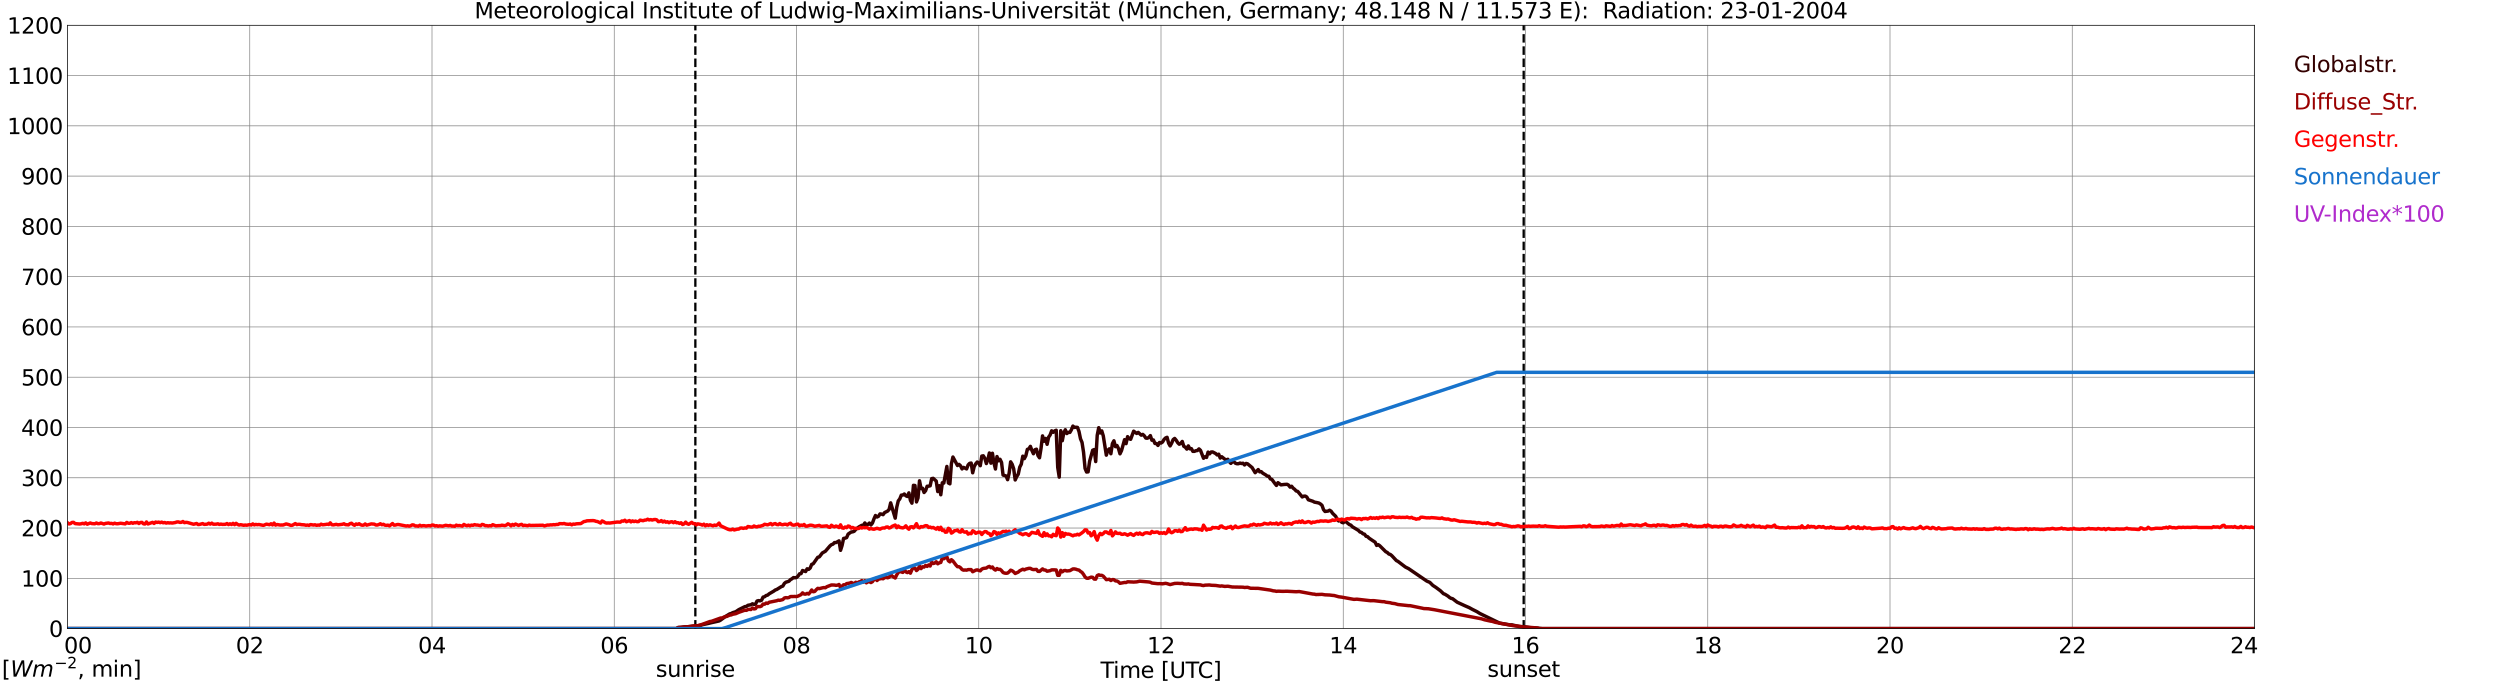 <?xml version="1.0" encoding="utf-8" standalone="no"?>
<!DOCTYPE svg PUBLIC "-//W3C//DTD SVG 1.1//EN"
  "http://www.w3.org/Graphics/SVG/1.1/DTD/svg11.dtd">
<svg xmlns:xlink="http://www.w3.org/1999/xlink" width="1085.4pt" height="296.64pt" viewBox="0 0 1085.4 296.64" xmlns="http://www.w3.org/2000/svg" version="1.1">
 <defs>
  <style type="text/css">*{stroke-linejoin: round; stroke-linecap: butt}</style>
 </defs>
 <g id="figure_1">
  <g id="patch_1">
   <path d="M 0 296.64 
L 1085.4 296.64 
L 1085.4 0 
L 0 0 
z
" style="fill: #ffffff"/>
  </g>
  <g id="axes_1">
   <g id="patch_2">
    <path d="M 29.306 272.909 
L 978.814 272.909 
L 978.814 10.976 
L 29.306 10.976 
z
" style="fill: #ffffff"/>
   </g>
   <g id="patch_3">
    <path d="M 978.814 272.909 
L 978.814 272.909 
L 978.814 10.976 
L 978.814 10.976 
z
" clip-path="url(#p7fd0a46a9b)" style="fill: #d3d3d3; opacity: 0.25; stroke: #d3d3d3; stroke-linejoin: miter"/>
   </g>
   <g id="matplotlib.axis_1">
    <g id="xtick_1">
     <g id="line2d_1">
      <path d="M 29.306 272.909 
L 29.306 10.976 
" clip-path="url(#p7fd0a46a9b)" style="fill: none; stroke: #808080; stroke-width: 0.3; stroke-linecap: square"/>
     </g>
     <g id="line2d_2"/>
     <g id="text_1">
      <!--    00 -->
      <g transform="translate(18.733 283.627) scale(0.095 -0.095)">
       <defs>
        <path id="DejaVuSans-20" transform="scale(0.016)"/>
        <path id="DejaVuSans-30" d="M 2034 4250 
Q 1547 4250 1301 3770 
Q 1056 3291 1056 2328 
Q 1056 1369 1301 889 
Q 1547 409 2034 409 
Q 2525 409 2770 889 
Q 3016 1369 3016 2328 
Q 3016 3291 2770 3770 
Q 2525 4250 2034 4250 
z
M 2034 4750 
Q 2819 4750 3233 4129 
Q 3647 3509 3647 2328 
Q 3647 1150 3233 529 
Q 2819 -91 2034 -91 
Q 1250 -91 836 529 
Q 422 1150 422 2328 
Q 422 3509 836 4129 
Q 1250 4750 2034 4750 
z
" transform="scale(0.016)"/>
       </defs>
       <use xlink:href="#DejaVuSans-20"/>
       <use xlink:href="#DejaVuSans-20" transform="translate(31.787 0)"/>
       <use xlink:href="#DejaVuSans-20" transform="translate(63.574 0)"/>
       <use xlink:href="#DejaVuSans-30" transform="translate(95.361 0)"/>
       <use xlink:href="#DejaVuSans-30" transform="translate(158.984 0)"/>
      </g>
     </g>
    </g>
    <g id="xtick_2">
     <g id="line2d_3">
      <path d="M 108.431 272.909 
L 108.431 10.976 
" clip-path="url(#p7fd0a46a9b)" style="fill: none; stroke: #808080; stroke-width: 0.3; stroke-linecap: square"/>
     </g>
     <g id="line2d_4"/>
     <g id="text_2">
      <!-- 02 -->
      <g transform="translate(102.387 283.627) scale(0.095 -0.095)">
       <defs>
        <path id="DejaVuSans-32" d="M 1228 531 
L 3431 531 
L 3431 0 
L 469 0 
L 469 531 
Q 828 903 1448 1529 
Q 2069 2156 2228 2338 
Q 2531 2678 2651 2914 
Q 2772 3150 2772 3378 
Q 2772 3750 2511 3984 
Q 2250 4219 1831 4219 
Q 1534 4219 1204 4116 
Q 875 4013 500 3803 
L 500 4441 
Q 881 4594 1212 4672 
Q 1544 4750 1819 4750 
Q 2544 4750 2975 4387 
Q 3406 4025 3406 3419 
Q 3406 3131 3298 2873 
Q 3191 2616 2906 2266 
Q 2828 2175 2409 1742 
Q 1991 1309 1228 531 
z
" transform="scale(0.016)"/>
       </defs>
       <use xlink:href="#DejaVuSans-30"/>
       <use xlink:href="#DejaVuSans-32" transform="translate(63.623 0)"/>
      </g>
     </g>
    </g>
    <g id="xtick_3">
     <g id="line2d_5">
      <path d="M 187.557 272.909 
L 187.557 10.976 
" clip-path="url(#p7fd0a46a9b)" style="fill: none; stroke: #808080; stroke-width: 0.3; stroke-linecap: square"/>
     </g>
     <g id="line2d_6"/>
     <g id="text_3">
      <!-- 04 -->
      <g transform="translate(181.513 283.627) scale(0.095 -0.095)">
       <defs>
        <path id="DejaVuSans-34" d="M 2419 4116 
L 825 1625 
L 2419 1625 
L 2419 4116 
z
M 2253 4666 
L 3047 4666 
L 3047 1625 
L 3713 1625 
L 3713 1100 
L 3047 1100 
L 3047 0 
L 2419 0 
L 2419 1100 
L 313 1100 
L 313 1709 
L 2253 4666 
z
" transform="scale(0.016)"/>
       </defs>
       <use xlink:href="#DejaVuSans-30"/>
       <use xlink:href="#DejaVuSans-34" transform="translate(63.623 0)"/>
      </g>
     </g>
    </g>
    <g id="xtick_4">
     <g id="line2d_7">
      <path d="M 266.683 272.909 
L 266.683 10.976 
" clip-path="url(#p7fd0a46a9b)" style="fill: none; stroke: #808080; stroke-width: 0.3; stroke-linecap: square"/>
     </g>
     <g id="line2d_8"/>
     <g id="text_4">
      <!-- 06 -->
      <g transform="translate(260.638 283.627) scale(0.095 -0.095)">
       <defs>
        <path id="DejaVuSans-36" d="M 2113 2584 
Q 1688 2584 1439 2293 
Q 1191 2003 1191 1497 
Q 1191 994 1439 701 
Q 1688 409 2113 409 
Q 2538 409 2786 701 
Q 3034 994 3034 1497 
Q 3034 2003 2786 2293 
Q 2538 2584 2113 2584 
z
M 3366 4563 
L 3366 3988 
Q 3128 4100 2886 4159 
Q 2644 4219 2406 4219 
Q 1781 4219 1451 3797 
Q 1122 3375 1075 2522 
Q 1259 2794 1537 2939 
Q 1816 3084 2150 3084 
Q 2853 3084 3261 2657 
Q 3669 2231 3669 1497 
Q 3669 778 3244 343 
Q 2819 -91 2113 -91 
Q 1303 -91 875 529 
Q 447 1150 447 2328 
Q 447 3434 972 4092 
Q 1497 4750 2381 4750 
Q 2619 4750 2861 4703 
Q 3103 4656 3366 4563 
z
" transform="scale(0.016)"/>
       </defs>
       <use xlink:href="#DejaVuSans-30"/>
       <use xlink:href="#DejaVuSans-36" transform="translate(63.623 0)"/>
      </g>
     </g>
    </g>
    <g id="xtick_5">
     <g id="line2d_9">
      <path d="M 345.808 272.909 
L 345.808 10.976 
" clip-path="url(#p7fd0a46a9b)" style="fill: none; stroke: #808080; stroke-width: 0.3; stroke-linecap: square"/>
     </g>
     <g id="line2d_10"/>
     <g id="text_5">
      <!-- 08 -->
      <g transform="translate(339.764 283.627) scale(0.095 -0.095)">
       <defs>
        <path id="DejaVuSans-38" d="M 2034 2216 
Q 1584 2216 1326 1975 
Q 1069 1734 1069 1313 
Q 1069 891 1326 650 
Q 1584 409 2034 409 
Q 2484 409 2743 651 
Q 3003 894 3003 1313 
Q 3003 1734 2745 1975 
Q 2488 2216 2034 2216 
z
M 1403 2484 
Q 997 2584 770 2862 
Q 544 3141 544 3541 
Q 544 4100 942 4425 
Q 1341 4750 2034 4750 
Q 2731 4750 3128 4425 
Q 3525 4100 3525 3541 
Q 3525 3141 3298 2862 
Q 3072 2584 2669 2484 
Q 3125 2378 3379 2068 
Q 3634 1759 3634 1313 
Q 3634 634 3220 271 
Q 2806 -91 2034 -91 
Q 1263 -91 848 271 
Q 434 634 434 1313 
Q 434 1759 690 2068 
Q 947 2378 1403 2484 
z
M 1172 3481 
Q 1172 3119 1398 2916 
Q 1625 2713 2034 2713 
Q 2441 2713 2670 2916 
Q 2900 3119 2900 3481 
Q 2900 3844 2670 4047 
Q 2441 4250 2034 4250 
Q 1625 4250 1398 4047 
Q 1172 3844 1172 3481 
z
" transform="scale(0.016)"/>
       </defs>
       <use xlink:href="#DejaVuSans-30"/>
       <use xlink:href="#DejaVuSans-38" transform="translate(63.623 0)"/>
      </g>
     </g>
    </g>
    <g id="xtick_6">
     <g id="line2d_11">
      <path d="M 424.934 272.909 
L 424.934 10.976 
" clip-path="url(#p7fd0a46a9b)" style="fill: none; stroke: #808080; stroke-width: 0.3; stroke-linecap: square"/>
     </g>
     <g id="line2d_12"/>
     <g id="text_6">
      <!-- 10 -->
      <g transform="translate(418.89 283.627) scale(0.095 -0.095)">
       <defs>
        <path id="DejaVuSans-31" d="M 794 531 
L 1825 531 
L 1825 4091 
L 703 3866 
L 703 4441 
L 1819 4666 
L 2450 4666 
L 2450 531 
L 3481 531 
L 3481 0 
L 794 0 
L 794 531 
z
" transform="scale(0.016)"/>
       </defs>
       <use xlink:href="#DejaVuSans-31"/>
       <use xlink:href="#DejaVuSans-30" transform="translate(63.623 0)"/>
      </g>
     </g>
    </g>
    <g id="xtick_7">
     <g id="line2d_13">
      <path d="M 504.06 272.909 
L 504.06 10.976 
" clip-path="url(#p7fd0a46a9b)" style="fill: none; stroke: #808080; stroke-width: 0.3; stroke-linecap: square"/>
     </g>
     <g id="line2d_14"/>
     <g id="text_7">
      <!-- 12 -->
      <g transform="translate(498.015 283.627) scale(0.095 -0.095)">
       <use xlink:href="#DejaVuSans-31"/>
       <use xlink:href="#DejaVuSans-32" transform="translate(63.623 0)"/>
      </g>
     </g>
    </g>
    <g id="xtick_8">
     <g id="line2d_15">
      <path d="M 583.185 272.909 
L 583.185 10.976 
" clip-path="url(#p7fd0a46a9b)" style="fill: none; stroke: #808080; stroke-width: 0.3; stroke-linecap: square"/>
     </g>
     <g id="line2d_16"/>
     <g id="text_8">
      <!-- 14 -->
      <g transform="translate(577.141 283.627) scale(0.095 -0.095)">
       <use xlink:href="#DejaVuSans-31"/>
       <use xlink:href="#DejaVuSans-34" transform="translate(63.623 0)"/>
      </g>
     </g>
    </g>
    <g id="xtick_9">
     <g id="line2d_17">
      <path d="M 662.311 272.909 
L 662.311 10.976 
" clip-path="url(#p7fd0a46a9b)" style="fill: none; stroke: #808080; stroke-width: 0.3; stroke-linecap: square"/>
     </g>
     <g id="line2d_18"/>
     <g id="text_9">
      <!-- 16 -->
      <g transform="translate(656.267 283.627) scale(0.095 -0.095)">
       <use xlink:href="#DejaVuSans-31"/>
       <use xlink:href="#DejaVuSans-36" transform="translate(63.623 0)"/>
      </g>
     </g>
    </g>
    <g id="xtick_10">
     <g id="line2d_19">
      <path d="M 741.437 272.909 
L 741.437 10.976 
" clip-path="url(#p7fd0a46a9b)" style="fill: none; stroke: #808080; stroke-width: 0.3; stroke-linecap: square"/>
     </g>
     <g id="line2d_20"/>
     <g id="text_10">
      <!-- 18 -->
      <g transform="translate(735.392 283.627) scale(0.095 -0.095)">
       <use xlink:href="#DejaVuSans-31"/>
       <use xlink:href="#DejaVuSans-38" transform="translate(63.623 0)"/>
      </g>
     </g>
    </g>
    <g id="xtick_11">
     <g id="line2d_21">
      <path d="M 820.562 272.909 
L 820.562 10.976 
" clip-path="url(#p7fd0a46a9b)" style="fill: none; stroke: #808080; stroke-width: 0.3; stroke-linecap: square"/>
     </g>
     <g id="line2d_22"/>
     <g id="text_11">
      <!-- 20 -->
      <g transform="translate(814.518 283.627) scale(0.095 -0.095)">
       <use xlink:href="#DejaVuSans-32"/>
       <use xlink:href="#DejaVuSans-30" transform="translate(63.623 0)"/>
      </g>
     </g>
    </g>
    <g id="xtick_12">
     <g id="line2d_23">
      <path d="M 899.688 272.909 
L 899.688 10.976 
" clip-path="url(#p7fd0a46a9b)" style="fill: none; stroke: #808080; stroke-width: 0.3; stroke-linecap: square"/>
     </g>
     <g id="line2d_24"/>
     <g id="text_12">
      <!-- 22 -->
      <g transform="translate(893.644 283.627) scale(0.095 -0.095)">
       <use xlink:href="#DejaVuSans-32"/>
       <use xlink:href="#DejaVuSans-32" transform="translate(63.623 0)"/>
      </g>
     </g>
    </g>
    <g id="xtick_13">
     <g id="line2d_25">
      <path d="M 978.814 272.909 
L 978.814 10.976 
" clip-path="url(#p7fd0a46a9b)" style="fill: none; stroke: #808080; stroke-width: 0.3; stroke-linecap: square"/>
     </g>
     <g id="line2d_26"/>
     <g id="text_13">
      <!-- 24    -->
      <g transform="translate(968.241 283.627) scale(0.095 -0.095)">
       <use xlink:href="#DejaVuSans-32"/>
       <use xlink:href="#DejaVuSans-34" transform="translate(63.623 0)"/>
       <use xlink:href="#DejaVuSans-20" transform="translate(127.246 0)"/>
       <use xlink:href="#DejaVuSans-20" transform="translate(159.033 0)"/>
       <use xlink:href="#DejaVuSans-20" transform="translate(190.82 0)"/>
      </g>
     </g>
    </g>
    <g id="text_14">
     <!-- Time [UTC] -->
     <g transform="translate(477.806 294.322) scale(0.095 -0.095)">
      <defs>
       <path id="DejaVuSans-54" d="M -19 4666 
L 3928 4666 
L 3928 4134 
L 2272 4134 
L 2272 0 
L 1638 0 
L 1638 4134 
L -19 4134 
L -19 4666 
z
" transform="scale(0.016)"/>
       <path id="DejaVuSans-69" d="M 603 3500 
L 1178 3500 
L 1178 0 
L 603 0 
L 603 3500 
z
M 603 4863 
L 1178 4863 
L 1178 4134 
L 603 4134 
L 603 4863 
z
" transform="scale(0.016)"/>
       <path id="DejaVuSans-6d" d="M 3328 2828 
Q 3544 3216 3844 3400 
Q 4144 3584 4550 3584 
Q 5097 3584 5394 3201 
Q 5691 2819 5691 2113 
L 5691 0 
L 5113 0 
L 5113 2094 
Q 5113 2597 4934 2840 
Q 4756 3084 4391 3084 
Q 3944 3084 3684 2787 
Q 3425 2491 3425 1978 
L 3425 0 
L 2847 0 
L 2847 2094 
Q 2847 2600 2669 2842 
Q 2491 3084 2119 3084 
Q 1678 3084 1418 2786 
Q 1159 2488 1159 1978 
L 1159 0 
L 581 0 
L 581 3500 
L 1159 3500 
L 1159 2956 
Q 1356 3278 1631 3431 
Q 1906 3584 2284 3584 
Q 2666 3584 2933 3390 
Q 3200 3197 3328 2828 
z
" transform="scale(0.016)"/>
       <path id="DejaVuSans-65" d="M 3597 1894 
L 3597 1613 
L 953 1613 
Q 991 1019 1311 708 
Q 1631 397 2203 397 
Q 2534 397 2845 478 
Q 3156 559 3463 722 
L 3463 178 
Q 3153 47 2828 -22 
Q 2503 -91 2169 -91 
Q 1331 -91 842 396 
Q 353 884 353 1716 
Q 353 2575 817 3079 
Q 1281 3584 2069 3584 
Q 2775 3584 3186 3129 
Q 3597 2675 3597 1894 
z
M 3022 2063 
Q 3016 2534 2758 2815 
Q 2500 3097 2075 3097 
Q 1594 3097 1305 2825 
Q 1016 2553 972 2059 
L 3022 2063 
z
" transform="scale(0.016)"/>
       <path id="DejaVuSans-5b" d="M 550 4863 
L 1875 4863 
L 1875 4416 
L 1125 4416 
L 1125 -397 
L 1875 -397 
L 1875 -844 
L 550 -844 
L 550 4863 
z
" transform="scale(0.016)"/>
       <path id="DejaVuSans-55" d="M 556 4666 
L 1191 4666 
L 1191 1831 
Q 1191 1081 1462 751 
Q 1734 422 2344 422 
Q 2950 422 3222 751 
Q 3494 1081 3494 1831 
L 3494 4666 
L 4128 4666 
L 4128 1753 
Q 4128 841 3676 375 
Q 3225 -91 2344 -91 
Q 1459 -91 1007 375 
Q 556 841 556 1753 
L 556 4666 
z
" transform="scale(0.016)"/>
       <path id="DejaVuSans-43" d="M 4122 4306 
L 4122 3641 
Q 3803 3938 3442 4084 
Q 3081 4231 2675 4231 
Q 1875 4231 1450 3742 
Q 1025 3253 1025 2328 
Q 1025 1406 1450 917 
Q 1875 428 2675 428 
Q 3081 428 3442 575 
Q 3803 722 4122 1019 
L 4122 359 
Q 3791 134 3420 21 
Q 3050 -91 2638 -91 
Q 1578 -91 968 557 
Q 359 1206 359 2328 
Q 359 3453 968 4101 
Q 1578 4750 2638 4750 
Q 3056 4750 3426 4639 
Q 3797 4528 4122 4306 
z
" transform="scale(0.016)"/>
       <path id="DejaVuSans-5d" d="M 1947 4863 
L 1947 -844 
L 622 -844 
L 622 -397 
L 1369 -397 
L 1369 4416 
L 622 4416 
L 622 4863 
L 1947 4863 
z
" transform="scale(0.016)"/>
      </defs>
      <use xlink:href="#DejaVuSans-54"/>
      <use xlink:href="#DejaVuSans-69" transform="translate(57.959 0)"/>
      <use xlink:href="#DejaVuSans-6d" transform="translate(85.742 0)"/>
      <use xlink:href="#DejaVuSans-65" transform="translate(183.154 0)"/>
      <use xlink:href="#DejaVuSans-20" transform="translate(244.678 0)"/>
      <use xlink:href="#DejaVuSans-5b" transform="translate(276.465 0)"/>
      <use xlink:href="#DejaVuSans-55" transform="translate(315.479 0)"/>
      <use xlink:href="#DejaVuSans-54" transform="translate(388.672 0)"/>
      <use xlink:href="#DejaVuSans-43" transform="translate(443.881 0)"/>
      <use xlink:href="#DejaVuSans-5d" transform="translate(513.705 0)"/>
     </g>
    </g>
   </g>
   <g id="matplotlib.axis_2">
    <g id="ytick_1">
     <g id="line2d_27">
      <path d="M 29.306 272.909 
L 978.814 272.909 
" clip-path="url(#p7fd0a46a9b)" style="fill: none; stroke: #808080; stroke-width: 0.3; stroke-linecap: square"/>
     </g>
     <g id="line2d_28"/>
     <g id="text_15">
      <!-- 0 -->
      <g transform="translate(21.261 276.518) scale(0.095 -0.095)">
       <use xlink:href="#DejaVuSans-30"/>
      </g>
     </g>
    </g>
    <g id="ytick_2">
     <g id="line2d_29">
      <path d="M 29.306 251.081 
L 978.814 251.081 
" clip-path="url(#p7fd0a46a9b)" style="fill: none; stroke: #808080; stroke-width: 0.3; stroke-linecap: square"/>
     </g>
     <g id="line2d_30"/>
     <g id="text_16">
      <!-- 100 -->
      <g transform="translate(9.173 254.69) scale(0.095 -0.095)">
       <use xlink:href="#DejaVuSans-31"/>
       <use xlink:href="#DejaVuSans-30" transform="translate(63.623 0)"/>
       <use xlink:href="#DejaVuSans-30" transform="translate(127.246 0)"/>
      </g>
     </g>
    </g>
    <g id="ytick_3">
     <g id="line2d_31">
      <path d="M 29.306 229.253 
L 978.814 229.253 
" clip-path="url(#p7fd0a46a9b)" style="fill: none; stroke: #808080; stroke-width: 0.3; stroke-linecap: square"/>
     </g>
     <g id="line2d_32"/>
     <g id="text_17">
      <!-- 200 -->
      <g transform="translate(9.173 232.863) scale(0.095 -0.095)">
       <use xlink:href="#DejaVuSans-32"/>
       <use xlink:href="#DejaVuSans-30" transform="translate(63.623 0)"/>
       <use xlink:href="#DejaVuSans-30" transform="translate(127.246 0)"/>
      </g>
     </g>
    </g>
    <g id="ytick_4">
     <g id="line2d_33">
      <path d="M 29.306 207.426 
L 978.814 207.426 
" clip-path="url(#p7fd0a46a9b)" style="fill: none; stroke: #808080; stroke-width: 0.3; stroke-linecap: square"/>
     </g>
     <g id="line2d_34"/>
     <g id="text_18">
      <!-- 300 -->
      <g transform="translate(9.173 211.035) scale(0.095 -0.095)">
       <defs>
        <path id="DejaVuSans-33" d="M 2597 2516 
Q 3050 2419 3304 2112 
Q 3559 1806 3559 1356 
Q 3559 666 3084 287 
Q 2609 -91 1734 -91 
Q 1441 -91 1130 -33 
Q 819 25 488 141 
L 488 750 
Q 750 597 1062 519 
Q 1375 441 1716 441 
Q 2309 441 2620 675 
Q 2931 909 2931 1356 
Q 2931 1769 2642 2001 
Q 2353 2234 1838 2234 
L 1294 2234 
L 1294 2753 
L 1863 2753 
Q 2328 2753 2575 2939 
Q 2822 3125 2822 3475 
Q 2822 3834 2567 4026 
Q 2313 4219 1838 4219 
Q 1578 4219 1281 4162 
Q 984 4106 628 3988 
L 628 4550 
Q 988 4650 1302 4700 
Q 1616 4750 1894 4750 
Q 2613 4750 3031 4423 
Q 3450 4097 3450 3541 
Q 3450 3153 3228 2886 
Q 3006 2619 2597 2516 
z
" transform="scale(0.016)"/>
       </defs>
       <use xlink:href="#DejaVuSans-33"/>
       <use xlink:href="#DejaVuSans-30" transform="translate(63.623 0)"/>
       <use xlink:href="#DejaVuSans-30" transform="translate(127.246 0)"/>
      </g>
     </g>
    </g>
    <g id="ytick_5">
     <g id="line2d_35">
      <path d="M 29.306 185.598 
L 978.814 185.598 
" clip-path="url(#p7fd0a46a9b)" style="fill: none; stroke: #808080; stroke-width: 0.3; stroke-linecap: square"/>
     </g>
     <g id="line2d_36"/>
     <g id="text_19">
      <!-- 400 -->
      <g transform="translate(9.173 189.207) scale(0.095 -0.095)">
       <use xlink:href="#DejaVuSans-34"/>
       <use xlink:href="#DejaVuSans-30" transform="translate(63.623 0)"/>
       <use xlink:href="#DejaVuSans-30" transform="translate(127.246 0)"/>
      </g>
     </g>
    </g>
    <g id="ytick_6">
     <g id="line2d_37">
      <path d="M 29.306 163.77 
L 978.814 163.77 
" clip-path="url(#p7fd0a46a9b)" style="fill: none; stroke: #808080; stroke-width: 0.3; stroke-linecap: square"/>
     </g>
     <g id="line2d_38"/>
     <g id="text_20">
      <!-- 500 -->
      <g transform="translate(9.173 167.379) scale(0.095 -0.095)">
       <defs>
        <path id="DejaVuSans-35" d="M 691 4666 
L 3169 4666 
L 3169 4134 
L 1269 4134 
L 1269 2991 
Q 1406 3038 1543 3061 
Q 1681 3084 1819 3084 
Q 2600 3084 3056 2656 
Q 3513 2228 3513 1497 
Q 3513 744 3044 326 
Q 2575 -91 1722 -91 
Q 1428 -91 1123 -41 
Q 819 9 494 109 
L 494 744 
Q 775 591 1075 516 
Q 1375 441 1709 441 
Q 2250 441 2565 725 
Q 2881 1009 2881 1497 
Q 2881 1984 2565 2268 
Q 2250 2553 1709 2553 
Q 1456 2553 1204 2497 
Q 953 2441 691 2322 
L 691 4666 
z
" transform="scale(0.016)"/>
       </defs>
       <use xlink:href="#DejaVuSans-35"/>
       <use xlink:href="#DejaVuSans-30" transform="translate(63.623 0)"/>
       <use xlink:href="#DejaVuSans-30" transform="translate(127.246 0)"/>
      </g>
     </g>
    </g>
    <g id="ytick_7">
     <g id="line2d_39">
      <path d="M 29.306 141.942 
L 978.814 141.942 
" clip-path="url(#p7fd0a46a9b)" style="fill: none; stroke: #808080; stroke-width: 0.3; stroke-linecap: square"/>
     </g>
     <g id="line2d_40"/>
     <g id="text_21">
      <!-- 600 -->
      <g transform="translate(9.173 145.551) scale(0.095 -0.095)">
       <use xlink:href="#DejaVuSans-36"/>
       <use xlink:href="#DejaVuSans-30" transform="translate(63.623 0)"/>
       <use xlink:href="#DejaVuSans-30" transform="translate(127.246 0)"/>
      </g>
     </g>
    </g>
    <g id="ytick_8">
     <g id="line2d_41">
      <path d="M 29.306 120.114 
L 978.814 120.114 
" clip-path="url(#p7fd0a46a9b)" style="fill: none; stroke: #808080; stroke-width: 0.3; stroke-linecap: square"/>
     </g>
     <g id="line2d_42"/>
     <g id="text_22">
      <!-- 700 -->
      <g transform="translate(9.173 123.724) scale(0.095 -0.095)">
       <defs>
        <path id="DejaVuSans-37" d="M 525 4666 
L 3525 4666 
L 3525 4397 
L 1831 0 
L 1172 0 
L 2766 4134 
L 525 4134 
L 525 4666 
z
" transform="scale(0.016)"/>
       </defs>
       <use xlink:href="#DejaVuSans-37"/>
       <use xlink:href="#DejaVuSans-30" transform="translate(63.623 0)"/>
       <use xlink:href="#DejaVuSans-30" transform="translate(127.246 0)"/>
      </g>
     </g>
    </g>
    <g id="ytick_9">
     <g id="line2d_43">
      <path d="M 29.306 98.287 
L 978.814 98.287 
" clip-path="url(#p7fd0a46a9b)" style="fill: none; stroke: #808080; stroke-width: 0.3; stroke-linecap: square"/>
     </g>
     <g id="line2d_44"/>
     <g id="text_23">
      <!-- 800 -->
      <g transform="translate(9.173 101.896) scale(0.095 -0.095)">
       <use xlink:href="#DejaVuSans-38"/>
       <use xlink:href="#DejaVuSans-30" transform="translate(63.623 0)"/>
       <use xlink:href="#DejaVuSans-30" transform="translate(127.246 0)"/>
      </g>
     </g>
    </g>
    <g id="ytick_10">
     <g id="line2d_45">
      <path d="M 29.306 76.459 
L 978.814 76.459 
" clip-path="url(#p7fd0a46a9b)" style="fill: none; stroke: #808080; stroke-width: 0.3; stroke-linecap: square"/>
     </g>
     <g id="line2d_46"/>
     <g id="text_24">
      <!-- 900 -->
      <g transform="translate(9.173 80.068) scale(0.095 -0.095)">
       <defs>
        <path id="DejaVuSans-39" d="M 703 97 
L 703 672 
Q 941 559 1184 500 
Q 1428 441 1663 441 
Q 2288 441 2617 861 
Q 2947 1281 2994 2138 
Q 2813 1869 2534 1725 
Q 2256 1581 1919 1581 
Q 1219 1581 811 2004 
Q 403 2428 403 3163 
Q 403 3881 828 4315 
Q 1253 4750 1959 4750 
Q 2769 4750 3195 4129 
Q 3622 3509 3622 2328 
Q 3622 1225 3098 567 
Q 2575 -91 1691 -91 
Q 1453 -91 1209 -44 
Q 966 3 703 97 
z
M 1959 2075 
Q 2384 2075 2632 2365 
Q 2881 2656 2881 3163 
Q 2881 3666 2632 3958 
Q 2384 4250 1959 4250 
Q 1534 4250 1286 3958 
Q 1038 3666 1038 3163 
Q 1038 2656 1286 2365 
Q 1534 2075 1959 2075 
z
" transform="scale(0.016)"/>
       </defs>
       <use xlink:href="#DejaVuSans-39"/>
       <use xlink:href="#DejaVuSans-30" transform="translate(63.623 0)"/>
       <use xlink:href="#DejaVuSans-30" transform="translate(127.246 0)"/>
      </g>
     </g>
    </g>
    <g id="ytick_11">
     <g id="line2d_47">
      <path d="M 29.306 54.631 
L 978.814 54.631 
" clip-path="url(#p7fd0a46a9b)" style="fill: none; stroke: #808080; stroke-width: 0.3; stroke-linecap: square"/>
     </g>
     <g id="line2d_48"/>
     <g id="text_25">
      <!-- 1000 -->
      <g transform="translate(3.128 58.24) scale(0.095 -0.095)">
       <use xlink:href="#DejaVuSans-31"/>
       <use xlink:href="#DejaVuSans-30" transform="translate(63.623 0)"/>
       <use xlink:href="#DejaVuSans-30" transform="translate(127.246 0)"/>
       <use xlink:href="#DejaVuSans-30" transform="translate(190.869 0)"/>
      </g>
     </g>
    </g>
    <g id="ytick_12">
     <g id="line2d_49">
      <path d="M 29.306 32.803 
L 978.814 32.803 
" clip-path="url(#p7fd0a46a9b)" style="fill: none; stroke: #808080; stroke-width: 0.3; stroke-linecap: square"/>
     </g>
     <g id="line2d_50"/>
     <g id="text_26">
      <!-- 1100 -->
      <g transform="translate(3.128 36.413) scale(0.095 -0.095)">
       <use xlink:href="#DejaVuSans-31"/>
       <use xlink:href="#DejaVuSans-31" transform="translate(63.623 0)"/>
       <use xlink:href="#DejaVuSans-30" transform="translate(127.246 0)"/>
       <use xlink:href="#DejaVuSans-30" transform="translate(190.869 0)"/>
      </g>
     </g>
    </g>
    <g id="ytick_13">
     <g id="line2d_51">
      <path d="M 29.306 10.976 
L 978.814 10.976 
" clip-path="url(#p7fd0a46a9b)" style="fill: none; stroke: #808080; stroke-width: 0.3; stroke-linecap: square"/>
     </g>
     <g id="line2d_52"/>
     <g id="text_27">
      <!-- 1200 -->
      <g transform="translate(3.128 14.585) scale(0.095 -0.095)">
       <use xlink:href="#DejaVuSans-31"/>
       <use xlink:href="#DejaVuSans-32" transform="translate(63.623 0)"/>
       <use xlink:href="#DejaVuSans-30" transform="translate(127.246 0)"/>
       <use xlink:href="#DejaVuSans-30" transform="translate(190.869 0)"/>
      </g>
     </g>
    </g>
   </g>
   <g id="line2d_53">
    <path d="M 301.894 272.909 
L 301.894 10.976 
" clip-path="url(#p7fd0a46a9b)" style="fill: none; stroke-dasharray: 3.7,1.6; stroke-dashoffset: 0; stroke: #000000"/>
   </g>
   <g id="line2d_54">
    <path d="M 661.52 272.909 
L 661.52 10.976 
" clip-path="url(#p7fd0a46a9b)" style="fill: none; stroke-dasharray: 3.7,1.6; stroke-dashoffset: 0; stroke: #000000"/>
   </g>
   <g id="line2d_55">
    <path d="M 29.306 272.909 
L 293.717 272.909 
L 294.377 272.424 
L 295.696 272.385 
L 297.014 272.18 
L 298.333 272.138 
L 299.652 271.975 
L 302.949 271.689 
L 304.267 271.483 
L 304.927 271.237 
L 307.564 270.665 
L 308.883 270.337 
L 312.18 269.6 
L 312.839 269.231 
L 314.818 267.757 
L 316.796 266.529 
L 317.455 266.365 
L 318.114 265.996 
L 319.433 265.586 
L 320.752 264.686 
L 323.39 263.374 
L 324.049 263.294 
L 324.708 262.8 
L 326.027 262.556 
L 326.686 262.146 
L 327.346 262.392 
L 328.005 262.309 
L 328.665 260.958 
L 329.324 260.753 
L 329.983 260.877 
L 330.643 260.589 
L 331.302 259.238 
L 331.961 259.074 
L 332.621 258.542 
L 333.28 258.378 
L 333.94 257.806 
L 335.918 256.658 
L 336.577 256.167 
L 337.236 255.922 
L 339.215 254.694 
L 339.874 254.447 
L 340.533 253.301 
L 341.193 252.768 
L 342.512 252.358 
L 343.171 251.662 
L 343.83 251.293 
L 344.49 250.762 
L 345.149 250.843 
L 345.808 250.721 
L 346.468 250.147 
L 347.127 249.123 
L 347.787 249.042 
L 348.446 247.689 
L 349.765 248.141 
L 350.424 246.953 
L 351.083 247.198 
L 351.743 246.626 
L 352.402 245.028 
L 353.062 244.782 
L 355.04 241.957 
L 355.699 241.793 
L 357.018 240.073 
L 358.337 239.336 
L 360.315 237.041 
L 360.974 236.47 
L 361.634 236.264 
L 362.293 235.568 
L 362.952 235.568 
L 364.271 234.83 
L 364.93 238.925 
L 365.59 236.838 
L 366.249 233.765 
L 366.909 233.643 
L 367.568 233.398 
L 368.227 231.881 
L 369.546 230.982 
L 370.206 230.899 
L 370.865 230.655 
L 371.524 229.875 
L 372.843 228.81 
L 374.162 228.075 
L 374.821 228.075 
L 375.481 227.049 
L 376.14 227.909 
L 376.799 227.706 
L 377.459 227.09 
L 378.118 227.909 
L 378.777 227.09 
L 379.437 225.289 
L 380.096 223.814 
L 380.756 224.471 
L 381.415 224.141 
L 382.074 223.117 
L 382.734 223.2 
L 383.393 223.445 
L 384.053 222.546 
L 385.371 221.891 
L 386.031 221.153 
L 386.69 218.326 
L 388.668 224.962 
L 389.328 220.252 
L 389.987 217.466 
L 390.646 216.606 
L 391.306 214.969 
L 391.965 214.928 
L 392.624 214.478 
L 393.284 215.255 
L 393.943 215.541 
L 394.603 213.985 
L 395.262 217.222 
L 395.921 218.451 
L 396.581 210.711 
L 397.24 210.791 
L 397.899 217.918 
L 398.559 216.198 
L 399.218 208.744 
L 399.878 212.101 
L 400.537 211.979 
L 401.196 213.821 
L 401.856 213.044 
L 402.515 211.119 
L 403.175 211.077 
L 403.834 210.914 
L 404.493 207.801 
L 405.153 207.679 
L 406.471 208.866 
L 407.131 213.413 
L 407.79 210.874 
L 408.45 214.805 
L 409.109 209.604 
L 409.768 209.726 
L 411.087 202.519 
L 411.746 209.687 
L 412.406 210.054 
L 413.065 201.331 
L 413.725 198.424 
L 415.703 202.11 
L 416.362 201.617 
L 417.022 202.233 
L 417.681 203.584 
L 418.34 202.929 
L 419.659 203.584 
L 420.318 201.864 
L 420.978 201.168 
L 421.637 201.045 
L 422.297 205.262 
L 422.956 202.56 
L 423.615 201.373 
L 424.275 200.593 
L 424.934 201.087 
L 425.593 202.191 
L 426.253 198.013 
L 426.912 197.891 
L 427.572 198.998 
L 428.231 201.25 
L 428.89 199.57 
L 429.55 196.662 
L 430.209 201.087 
L 430.869 196.787 
L 431.528 200.923 
L 432.187 203.625 
L 432.847 198.219 
L 433.506 200.063 
L 434.165 199.406 
L 434.825 200.757 
L 435.484 206.247 
L 436.803 206.655 
L 437.462 208.253 
L 438.122 205.468 
L 438.781 200.513 
L 439.44 201.578 
L 440.1 203.542 
L 440.759 208.375 
L 441.419 206.902 
L 442.078 205.878 
L 442.737 202.807 
L 443.397 201.536 
L 444.056 198.055 
L 444.716 199.12 
L 445.375 197.85 
L 446.034 195.106 
L 446.694 194.861 
L 447.353 193.796 
L 448.012 195.558 
L 448.672 196.99 
L 449.331 195.27 
L 449.991 195.025 
L 450.65 197.769 
L 451.309 198.751 
L 451.969 194.698 
L 452.628 189.25 
L 453.287 191.585 
L 453.947 190.356 
L 454.606 192.895 
L 455.266 189.782 
L 455.925 188.841 
L 456.584 187.038 
L 457.244 187.693 
L 457.903 187.08 
L 458.563 186.794 
L 459.222 202.929 
L 459.881 207.146 
L 460.541 186.999 
L 461.2 191.338 
L 461.859 187.94 
L 462.519 186.589 
L 463.178 188.226 
L 463.838 187.693 
L 464.497 187.735 
L 465.156 186.589 
L 465.816 184.991 
L 466.475 185.565 
L 467.134 185.482 
L 467.794 185.565 
L 468.453 187.327 
L 469.113 190.52 
L 469.772 192.076 
L 470.431 196.335 
L 471.091 203.379 
L 471.75 204.935 
L 472.409 204.854 
L 473.069 200.266 
L 474.388 195.475 
L 475.047 195.189 
L 475.706 200.39 
L 476.366 189.005 
L 477.025 185.687 
L 477.685 187.981 
L 478.344 187.08 
L 479.003 189.25 
L 480.322 197.605 
L 480.981 195.475 
L 481.641 194.861 
L 482.3 196.99 
L 482.96 192.609 
L 483.619 191.38 
L 484.278 193.919 
L 484.938 193.427 
L 485.597 194.737 
L 486.256 197.031 
L 486.916 195.639 
L 488.235 190.889 
L 488.894 192.609 
L 489.553 189.579 
L 490.213 190.439 
L 490.872 190.725 
L 492.191 187.202 
L 493.51 188.187 
L 494.169 187.735 
L 495.488 188.922 
L 496.147 188.595 
L 496.807 189.21 
L 497.466 190.193 
L 498.125 190.273 
L 498.785 189.907 
L 499.444 189.127 
L 500.103 191.133 
L 500.763 191.011 
L 501.422 192.526 
L 502.082 192.567 
L 502.741 193.386 
L 503.4 192.118 
L 504.06 192.362 
L 504.719 191.913 
L 505.379 190.806 
L 506.038 190.151 
L 506.697 189.865 
L 507.357 192.404 
L 508.016 193.591 
L 508.675 192.404 
L 509.335 190.847 
L 509.994 190.356 
L 510.654 191.133 
L 511.313 192.198 
L 511.972 192.853 
L 512.632 192.526 
L 513.291 191.666 
L 513.95 193.755 
L 514.61 194.165 
L 515.269 194.984 
L 515.929 193.591 
L 516.588 194.861 
L 517.247 194.779 
L 517.907 195.966 
L 518.566 195.966 
L 519.226 195.68 
L 519.885 195.597 
L 520.544 194.903 
L 521.204 195.516 
L 522.522 198.956 
L 523.182 198.302 
L 523.841 198.587 
L 524.501 196.293 
L 525.16 197.031 
L 525.819 196.254 
L 526.479 196.213 
L 527.797 196.909 
L 528.457 197.522 
L 529.116 197.195 
L 529.776 198.873 
L 530.435 198.302 
L 531.754 199.367 
L 532.413 199.694 
L 533.073 199.406 
L 533.732 200.471 
L 534.391 201.168 
L 535.051 200.471 
L 535.71 200.471 
L 536.369 201.126 
L 537.029 201.331 
L 537.688 201.331 
L 538.348 201.045 
L 539.007 201.25 
L 539.666 201.126 
L 540.326 201.864 
L 540.985 201.209 
L 541.644 201.373 
L 543.623 203.01 
L 544.941 205.221 
L 546.26 203.87 
L 546.919 204.854 
L 547.579 204.771 
L 548.238 205.426 
L 549.557 206.205 
L 550.216 206.738 
L 550.876 206.777 
L 551.535 207.925 
L 552.195 208.131 
L 553.513 209.931 
L 554.173 210.75 
L 554.832 209.562 
L 556.151 210.505 
L 557.47 210.342 
L 558.788 210.259 
L 559.448 210.628 
L 560.107 211.488 
L 560.766 211.119 
L 561.426 211.937 
L 562.085 212.431 
L 562.745 213.166 
L 563.404 213.33 
L 565.382 215.746 
L 566.042 215.419 
L 566.701 215.377 
L 567.36 215.788 
L 568.02 216.975 
L 569.998 217.63 
L 570.657 217.999 
L 571.976 218.246 
L 572.635 218.409 
L 573.295 218.817 
L 573.954 219.391 
L 574.613 221.234 
L 575.273 222.054 
L 576.592 221.891 
L 577.251 221.522 
L 577.91 221.93 
L 578.57 222.873 
L 579.889 224.141 
L 580.548 225.453 
L 581.207 226.189 
L 581.867 225.575 
L 582.526 226.763 
L 583.185 226.968 
L 583.845 226.108 
L 585.823 227.745 
L 586.482 227.992 
L 587.142 228.688 
L 589.779 230.286 
L 590.439 230.982 
L 591.098 231.146 
L 591.757 231.759 
L 592.417 231.923 
L 593.076 232.824 
L 593.736 232.988 
L 594.395 233.643 
L 595.714 234.544 
L 597.032 235.404 
L 597.692 236.797 
L 598.351 236.47 
L 599.011 236.919 
L 600.989 238.886 
L 601.648 239.541 
L 602.307 239.868 
L 602.967 240.523 
L 603.626 240.728 
L 604.286 241.261 
L 606.264 243.389 
L 606.923 243.719 
L 609.561 245.725 
L 610.22 246.216 
L 611.539 246.87 
L 619.451 252.277 
L 620.77 252.849 
L 622.089 254.161 
L 623.408 255.021 
L 625.386 256.494 
L 626.705 257.765 
L 627.364 258.009 
L 628.683 258.83 
L 629.342 259.402 
L 630.001 259.771 
L 630.661 259.934 
L 632.639 261.449 
L 635.936 262.966 
L 637.914 263.826 
L 639.233 264.562 
L 641.211 265.546 
L 642.53 266.365 
L 651.102 270.54 
L 655.717 271.32 
L 656.377 271.278 
L 658.355 271.73 
L 659.674 272.058 
L 661.652 272.097 
L 664.289 272.507 
L 666.267 272.59 
L 669.564 272.909 
L 978.154 272.909 
L 978.154 272.909 
" clip-path="url(#p7fd0a46a9b)" style="fill: none; stroke: #330000; stroke-width: 1.5; stroke-linecap: square"/>
   </g>
   <g id="line2d_56">
    <path d="M 29.306 272.909 
L 293.717 272.909 
L 294.377 272.481 
L 297.014 272.23 
L 299.652 272.018 
L 300.971 271.767 
L 302.289 271.684 
L 302.949 271.641 
L 304.927 271.053 
L 308.224 269.835 
L 308.883 269.753 
L 312.839 268.325 
L 313.499 268.283 
L 314.818 267.696 
L 315.477 267.653 
L 316.796 267.066 
L 317.455 266.983 
L 318.114 266.688 
L 319.433 266.437 
L 320.752 265.848 
L 323.39 264.924 
L 324.049 265.009 
L 324.708 264.632 
L 325.368 264.547 
L 326.027 264.632 
L 326.686 263.959 
L 327.346 264.379 
L 328.005 264.254 
L 328.665 263.372 
L 329.983 263.372 
L 330.643 263.119 
L 331.302 262.239 
L 331.961 262.322 
L 332.621 261.818 
L 333.28 261.986 
L 333.94 261.482 
L 337.236 260.812 
L 337.896 260.559 
L 338.555 260.644 
L 339.874 260.308 
L 340.533 259.635 
L 341.193 259.467 
L 341.852 259.552 
L 342.512 259.426 
L 343.171 259.007 
L 345.149 258.965 
L 345.808 259.007 
L 346.468 258.797 
L 347.787 258.166 
L 348.446 257.411 
L 349.105 257.915 
L 349.765 257.957 
L 350.424 257.621 
L 351.083 257.915 
L 351.743 257.16 
L 352.402 256.152 
L 353.062 256.907 
L 353.721 256.782 
L 354.38 256.025 
L 355.04 255.438 
L 355.699 255.564 
L 357.018 255.228 
L 357.677 255.102 
L 358.337 255.187 
L 358.996 254.724 
L 360.974 253.969 
L 362.293 254.01 
L 362.952 254.137 
L 363.612 254.054 
L 364.271 253.759 
L 364.93 255.06 
L 366.249 253.886 
L 366.909 253.927 
L 367.568 253.382 
L 368.887 253.172 
L 369.546 252.877 
L 370.865 253.465 
L 371.524 252.795 
L 372.184 253.172 
L 372.843 252.668 
L 373.502 252.5 
L 374.162 252.081 
L 374.821 252.751 
L 375.481 252.122 
L 376.14 253.046 
L 376.799 252.626 
L 377.459 252.541 
L 378.118 252.919 
L 378.777 252.541 
L 379.437 251.618 
L 380.096 251.157 
L 380.756 252.039 
L 381.415 251.45 
L 382.734 251.157 
L 383.393 251.282 
L 384.053 250.821 
L 384.712 250.653 
L 385.371 250.863 
L 386.031 250.612 
L 386.69 249.394 
L 387.349 250.149 
L 388.668 250.948 
L 389.328 249.562 
L 389.987 248.553 
L 390.646 248.093 
L 391.965 248.512 
L 392.624 247.252 
L 393.284 248.302 
L 393.943 248.597 
L 394.603 248.176 
L 395.262 248.848 
L 395.921 247.294 
L 396.581 246.497 
L 397.24 246.624 
L 397.899 247.715 
L 398.559 247.17 
L 399.218 245.742 
L 399.878 246.875 
L 400.537 246.078 
L 401.196 246.203 
L 401.856 245.491 
L 402.515 245.91 
L 403.175 245.279 
L 403.834 245.742 
L 404.493 244.02 
L 405.153 244.651 
L 405.812 244.483 
L 406.471 243.895 
L 407.131 244.777 
L 407.79 244.356 
L 408.45 244.188 
L 409.109 242.173 
L 409.768 242.594 
L 411.087 241.713 
L 411.746 243.474 
L 412.406 243.937 
L 413.065 243.013 
L 413.725 243.559 
L 415.043 245.323 
L 415.703 246.037 
L 416.362 246.037 
L 417.022 246.497 
L 417.681 247.252 
L 418.34 247.547 
L 419 247.462 
L 419.659 247.547 
L 420.318 247.294 
L 421.637 247.294 
L 422.297 248.219 
L 423.615 247.547 
L 424.275 247.421 
L 425.593 247.84 
L 426.253 247.084 
L 426.912 246.792 
L 428.231 246.624 
L 428.89 246.161 
L 429.55 245.91 
L 430.209 246.497 
L 430.869 246.161 
L 431.528 247.084 
L 432.187 247.506 
L 432.847 246.833 
L 433.506 247.211 
L 434.165 247.17 
L 434.825 247.715 
L 435.484 248.553 
L 436.144 248.807 
L 436.803 248.89 
L 437.462 248.807 
L 438.122 248.261 
L 438.781 247.547 
L 439.44 247.798 
L 440.1 248.302 
L 440.759 248.975 
L 442.078 248.385 
L 442.737 247.798 
L 444.056 247.128 
L 444.716 247.421 
L 445.375 247.084 
L 446.694 246.748 
L 447.353 246.748 
L 448.012 247.128 
L 448.672 247.294 
L 449.991 247.211 
L 450.65 248.051 
L 451.309 248.093 
L 452.628 247.001 
L 453.287 247.462 
L 453.947 247.506 
L 454.606 248.008 
L 455.925 247.757 
L 456.584 247.421 
L 457.903 247.421 
L 458.563 247.462 
L 459.222 249.771 
L 459.881 249.771 
L 460.541 247.63 
L 461.2 248.261 
L 461.859 247.757 
L 462.519 247.674 
L 463.178 247.883 
L 464.497 247.757 
L 465.816 247.001 
L 466.475 247.001 
L 467.134 247.128 
L 467.794 247.379 
L 468.453 247.506 
L 469.113 248.093 
L 469.772 248.512 
L 470.431 249.394 
L 471.091 250.485 
L 471.75 251.031 
L 472.409 251.072 
L 473.728 250.568 
L 474.388 250.653 
L 475.047 251.408 
L 475.706 251.45 
L 476.366 249.898 
L 477.025 249.562 
L 477.685 249.813 
L 478.344 249.771 
L 479.003 250.149 
L 480.322 251.659 
L 481.641 251.494 
L 482.3 252.039 
L 482.96 251.618 
L 483.619 251.659 
L 484.278 252.205 
L 484.938 252.249 
L 485.597 252.626 
L 486.256 253.255 
L 487.575 253.004 
L 488.235 252.877 
L 488.894 252.919 
L 489.553 252.585 
L 492.191 252.709 
L 493.51 252.626 
L 494.828 252.332 
L 498.785 252.668 
L 499.444 252.795 
L 500.103 253.131 
L 502.741 253.423 
L 503.4 253.382 
L 504.719 253.465 
L 506.038 253.255 
L 506.697 253.382 
L 508.016 253.801 
L 509.335 253.465 
L 509.994 253.297 
L 511.313 253.255 
L 512.632 253.34 
L 513.291 253.255 
L 513.95 253.508 
L 515.269 253.591 
L 515.929 253.508 
L 516.588 253.676 
L 521.204 253.927 
L 521.863 254.137 
L 522.522 254.222 
L 523.182 254.054 
L 525.16 253.969 
L 525.819 254.095 
L 527.797 254.178 
L 529.776 254.473 
L 530.435 254.388 
L 531.754 254.6 
L 533.073 254.515 
L 535.051 254.851 
L 539.666 254.934 
L 540.326 255.06 
L 541.644 254.977 
L 542.963 255.396 
L 546.26 255.438 
L 551.535 256.193 
L 552.854 256.529 
L 553.513 256.571 
L 554.173 256.739 
L 554.832 256.656 
L 556.81 256.739 
L 558.788 256.697 
L 562.745 256.907 
L 564.063 256.824 
L 569.998 257.915 
L 570.657 257.957 
L 571.317 258.125 
L 573.954 258.042 
L 575.273 258.251 
L 577.251 258.334 
L 578.57 258.502 
L 579.229 258.544 
L 581.207 259.09 
L 582.526 259.258 
L 587.801 260.225 
L 589.12 260.14 
L 595.054 260.812 
L 596.373 260.77 
L 600.329 261.231 
L 600.989 261.231 
L 601.648 261.44 
L 603.626 261.694 
L 604.286 261.903 
L 605.604 262.071 
L 606.923 262.449 
L 611.539 262.953 
L 612.198 262.953 
L 617.473 264.045 
L 618.133 264.21 
L 620.111 264.296 
L 622.748 264.715 
L 643.189 268.661 
L 644.508 269.08 
L 647.145 269.667 
L 647.805 269.753 
L 649.123 270.172 
L 650.442 270.425 
L 651.761 270.676 
L 657.036 271.641 
L 659.674 271.894 
L 660.992 272.145 
L 662.311 272.23 
L 667.586 272.649 
L 668.246 272.909 
L 978.154 272.909 
L 978.154 272.909 
" clip-path="url(#p7fd0a46a9b)" style="fill: none; stroke: #990000; stroke-width: 1.5; stroke-linecap: square"/>
   </g>
   <g id="line2d_57">
    <path d="M 29.306 226.948 
L 29.965 227.476 
L 30.625 227.319 
L 31.284 226.8 
L 31.943 226.785 
L 32.603 227.33 
L 34.581 227.498 
L 35.24 227.404 
L 35.9 227.195 
L 36.559 227.435 
L 37.218 227.018 
L 37.878 227.588 
L 39.197 227.055 
L 39.856 227.315 
L 41.175 227.407 
L 41.834 227.06 
L 42.493 227.356 
L 43.153 227.33 
L 43.812 227.073 
L 45.131 227.518 
L 45.79 227.243 
L 47.109 227.053 
L 47.768 227.291 
L 48.428 227.217 
L 49.087 227.468 
L 49.747 227.14 
L 50.406 227.363 
L 51.065 227.4 
L 52.384 227.173 
L 54.362 227.448 
L 55.022 226.822 
L 55.681 227.169 
L 56.34 227.191 
L 57 226.883 
L 57.659 227.191 
L 58.319 226.937 
L 58.978 226.996 
L 59.637 226.778 
L 60.297 227.284 
L 60.956 226.857 
L 61.615 226.782 
L 62.275 227.411 
L 62.934 227.496 
L 63.594 226.614 
L 64.253 227.483 
L 66.231 226.78 
L 66.89 227.256 
L 67.55 226.654 
L 68.209 226.828 
L 68.869 226.669 
L 69.528 226.924 
L 70.187 226.68 
L 70.847 226.992 
L 71.506 226.835 
L 72.166 227.116 
L 72.825 226.94 
L 73.484 227.044 
L 74.144 227.005 
L 74.803 227.086 
L 76.122 226.859 
L 76.781 226.619 
L 77.441 226.59 
L 78.1 226.804 
L 78.759 226.767 
L 79.419 226.42 
L 80.078 226.92 
L 80.737 226.778 
L 81.397 226.846 
L 84.034 227.607 
L 85.353 227.284 
L 86.013 227.734 
L 86.672 227.677 
L 87.991 227.322 
L 88.65 227.673 
L 89.969 227.566 
L 90.628 227.158 
L 91.288 227.546 
L 91.947 227.134 
L 92.606 227.605 
L 93.925 227.562 
L 94.584 227.398 
L 95.244 227.701 
L 95.903 227.533 
L 96.563 227.671 
L 97.881 227.634 
L 98.541 227.302 
L 99.2 227.756 
L 99.86 227.409 
L 100.519 227.73 
L 101.178 227.223 
L 101.838 227.795 
L 102.497 227.208 
L 103.156 227.69 
L 103.816 227.963 
L 104.475 227.8 
L 105.794 228.055 
L 106.453 227.957 
L 107.113 228.035 
L 108.431 227.756 
L 109.091 227.944 
L 109.75 227.463 
L 110.41 227.893 
L 111.069 227.671 
L 111.728 227.817 
L 112.388 227.714 
L 114.366 228.105 
L 115.685 227.562 
L 117.003 227.813 
L 117.663 227.402 
L 118.322 227.911 
L 118.982 227.103 
L 119.641 227.981 
L 120.3 227.725 
L 121.619 227.952 
L 122.938 227.924 
L 124.257 227.463 
L 125.575 227.824 
L 126.235 228.112 
L 126.894 228.053 
L 128.213 227.322 
L 128.872 227.756 
L 129.532 227.627 
L 130.191 227.645 
L 130.85 227.793 
L 132.169 227.872 
L 132.829 228.057 
L 133.488 227.941 
L 134.147 228.12 
L 134.807 227.741 
L 136.125 227.955 
L 136.785 227.837 
L 137.444 228.09 
L 138.104 227.946 
L 138.763 228.022 
L 139.422 227.573 
L 140.082 227.848 
L 141.4 227.701 
L 142.06 227.577 
L 142.719 227.712 
L 143.379 227.005 
L 144.038 227.8 
L 144.697 227.902 
L 146.016 227.64 
L 146.676 227.865 
L 148.654 227.634 
L 149.313 227.396 
L 149.972 227.769 
L 151.291 227.876 
L 151.951 227.352 
L 152.61 227.171 
L 153.269 227.717 
L 153.929 228.055 
L 154.588 227.483 
L 155.247 227.686 
L 155.907 227.387 
L 156.566 227.813 
L 157.226 228.029 
L 157.885 227.983 
L 158.544 227.479 
L 159.204 228.003 
L 161.182 227.461 
L 162.501 227.559 
L 163.16 227.924 
L 163.819 227.937 
L 164.479 227.728 
L 165.138 227.389 
L 165.798 227.826 
L 166.457 227.627 
L 167.116 228.013 
L 167.776 228.096 
L 168.435 227.983 
L 169.094 228.317 
L 170.413 227.302 
L 171.073 228.003 
L 171.732 227.946 
L 172.391 227.743 
L 173.051 227.728 
L 176.348 228.38 
L 177.007 228.271 
L 177.666 228.441 
L 178.326 228.254 
L 178.985 227.861 
L 179.645 227.941 
L 180.304 228.363 
L 180.963 228.337 
L 181.623 228.463 
L 182.282 228.04 
L 182.941 228.38 
L 183.601 228.221 
L 184.26 228.236 
L 184.92 228.385 
L 186.238 228.199 
L 186.898 228.347 
L 187.557 227.957 
L 188.217 227.987 
L 188.876 228.363 
L 189.535 228.212 
L 190.195 228.472 
L 190.854 228.299 
L 192.173 228.443 
L 193.492 228.068 
L 194.81 228.295 
L 195.47 228.116 
L 196.129 228.417 
L 196.788 228.387 
L 197.448 228.496 
L 198.107 227.994 
L 198.767 228.247 
L 199.426 228.149 
L 200.745 228.413 
L 201.404 227.697 
L 202.063 228.044 
L 202.723 228.262 
L 203.382 227.989 
L 204.042 228.297 
L 204.701 227.955 
L 205.36 228.09 
L 206.02 227.776 
L 206.679 227.95 
L 207.339 227.959 
L 208.657 228.243 
L 209.317 227.688 
L 209.976 227.824 
L 210.635 228.23 
L 211.295 228.203 
L 211.954 228.358 
L 212.614 228.216 
L 213.273 228.304 
L 213.932 227.797 
L 215.251 228.288 
L 216.57 228.195 
L 217.229 228.195 
L 217.889 228.009 
L 219.207 228.203 
L 219.867 227.955 
L 220.526 227.422 
L 221.186 227.732 
L 221.845 228.293 
L 222.504 227.686 
L 223.164 228.055 
L 223.823 227.525 
L 225.142 228.125 
L 225.801 227.821 
L 226.461 227.651 
L 227.12 228.19 
L 227.779 228.035 
L 229.098 228.247 
L 229.757 227.957 
L 230.417 228.129 
L 235.692 228.027 
L 236.351 228.33 
L 237.67 227.95 
L 238.329 227.983 
L 238.989 227.867 
L 239.648 227.9 
L 240.308 227.78 
L 240.967 227.843 
L 241.626 227.686 
L 242.286 227.714 
L 242.945 227.33 
L 244.264 227.387 
L 244.923 227.269 
L 245.583 227.514 
L 246.901 227.638 
L 247.561 227.49 
L 248.22 227.865 
L 248.88 227.511 
L 249.539 227.605 
L 250.198 227.42 
L 252.176 227.313 
L 253.495 226.451 
L 254.155 226.352 
L 254.814 226.121 
L 257.451 226.014 
L 258.111 226.099 
L 258.77 226.344 
L 259.43 226.435 
L 260.748 227.077 
L 261.408 226.178 
L 262.067 226.477 
L 262.726 226.924 
L 263.386 227.092 
L 264.045 227.02 
L 264.705 227.088 
L 268.002 226.645 
L 269.32 226.704 
L 269.98 226.171 
L 270.639 226.265 
L 271.298 225.863 
L 271.958 226.518 
L 273.277 226.005 
L 273.936 226.588 
L 274.595 226.149 
L 275.255 226.444 
L 275.914 226.226 
L 276.573 226.488 
L 277.233 226.446 
L 277.892 225.822 
L 279.211 226.08 
L 279.87 225.82 
L 280.53 225.78 
L 281.189 225.418 
L 281.849 225.75 
L 282.508 225.575 
L 283.167 225.791 
L 283.827 225.588 
L 284.486 225.545 
L 285.145 225.698 
L 285.805 226.468 
L 286.464 226.411 
L 287.124 226.023 
L 287.783 226.627 
L 288.442 226.25 
L 289.102 226.721 
L 289.761 226.514 
L 290.42 226.929 
L 291.08 226.608 
L 291.739 226.512 
L 292.399 226.931 
L 293.058 226.507 
L 293.717 226.972 
L 294.377 226.916 
L 295.036 227.258 
L 295.696 226.961 
L 296.355 227.712 
L 297.014 227.446 
L 297.674 226.691 
L 298.333 227.37 
L 298.992 227.618 
L 300.311 226.782 
L 300.971 227.33 
L 301.63 227.341 
L 302.289 227.891 
L 302.949 227.435 
L 304.267 227.704 
L 304.927 227.992 
L 305.586 227.579 
L 306.246 228.288 
L 306.905 227.81 
L 307.564 228.134 
L 308.224 227.854 
L 309.543 228.284 
L 310.202 227.957 
L 310.861 228.14 
L 311.521 227.808 
L 312.18 227.108 
L 312.839 228.258 
L 316.136 229.814 
L 316.796 229.998 
L 317.455 230.009 
L 318.114 229.72 
L 318.774 230.085 
L 320.093 229.744 
L 320.752 229.705 
L 321.411 229.264 
L 322.071 229.238 
L 322.73 229.402 
L 323.39 229.203 
L 324.049 229.297 
L 324.708 228.583 
L 326.027 228.819 
L 326.686 228.834 
L 327.346 228.365 
L 328.005 228.649 
L 328.665 228.756 
L 329.324 228.459 
L 329.983 228.485 
L 331.302 228.07 
L 331.961 227.623 
L 333.28 227.874 
L 334.599 227.295 
L 335.258 227.867 
L 335.918 227.483 
L 336.577 227.319 
L 337.236 227.719 
L 337.896 227.797 
L 338.555 227.304 
L 339.215 227.732 
L 339.874 227.819 
L 340.533 227.614 
L 341.193 227.601 
L 341.852 227.904 
L 342.512 227.435 
L 343.171 227.16 
L 343.83 227.858 
L 344.49 228.005 
L 345.149 227.92 
L 345.808 227.614 
L 346.468 227.566 
L 347.127 228.297 
L 347.787 227.959 
L 348.446 228.127 
L 349.105 227.71 
L 349.765 228.426 
L 350.424 228.428 
L 351.743 228.005 
L 352.402 228.046 
L 353.062 228.208 
L 353.721 228.485 
L 355.699 228.101 
L 356.359 228.463 
L 357.018 228.496 
L 358.996 228.308 
L 359.655 228.78 
L 360.315 228.959 
L 360.974 228.046 
L 361.634 228.5 
L 362.293 228.736 
L 362.952 228.38 
L 363.612 228.618 
L 364.271 229.042 
L 364.93 227.865 
L 365.59 229.177 
L 366.249 229.332 
L 366.909 228.806 
L 367.568 229.098 
L 368.227 228.376 
L 368.887 228.54 
L 369.546 229.279 
L 370.206 229.002 
L 370.865 229.356 
L 372.843 229.445 
L 373.502 228.976 
L 374.162 229.238 
L 374.821 228.985 
L 375.481 229.149 
L 376.14 228.996 
L 376.799 229.234 
L 377.459 229.729 
L 378.118 229.404 
L 378.777 229.675 
L 379.437 229.777 
L 380.756 229.341 
L 382.074 229.749 
L 382.734 229.382 
L 383.393 229.21 
L 384.053 229.271 
L 384.712 228.852 
L 385.371 228.782 
L 386.031 229.247 
L 386.69 229.022 
L 387.349 228.498 
L 388.668 227.95 
L 389.328 229.127 
L 389.987 228.374 
L 390.646 228.954 
L 391.965 229.212 
L 392.624 228.941 
L 393.284 228.299 
L 393.943 229.214 
L 394.603 229.766 
L 395.262 228.76 
L 395.921 228.66 
L 396.581 229.192 
L 397.24 228.385 
L 397.899 227.363 
L 398.559 228.869 
L 399.218 229.155 
L 399.878 228.62 
L 400.537 228.769 
L 401.856 228.203 
L 402.515 228.273 
L 403.175 229.007 
L 403.834 228.821 
L 404.493 229.164 
L 405.153 229.002 
L 406.471 229.727 
L 407.131 229.013 
L 407.79 229.923 
L 408.45 228.911 
L 409.109 230.327 
L 409.768 230.091 
L 410.428 231.072 
L 411.087 230.984 
L 411.746 229.371 
L 412.406 229.79 
L 413.065 231.456 
L 413.725 231.067 
L 414.384 230.412 
L 415.043 230.366 
L 415.703 230.096 
L 416.362 230.869 
L 417.022 231.024 
L 417.681 229.974 
L 418.34 230.871 
L 419 231.072 
L 419.659 230.849 
L 420.318 231.886 
L 420.978 231.55 
L 421.637 231.694 
L 422.297 230.447 
L 422.956 230.79 
L 423.615 231.541 
L 424.934 231.004 
L 425.593 231.089 
L 426.253 232.052 
L 426.912 231.253 
L 427.572 230.794 
L 428.231 230.853 
L 428.89 231.499 
L 429.55 231.624 
L 430.209 232.582 
L 430.869 231.956 
L 431.528 230.786 
L 432.187 231.041 
L 432.847 232.019 
L 433.506 231.338 
L 434.165 231.829 
L 434.825 231.117 
L 435.484 230.711 
L 436.144 230.81 
L 436.803 230.604 
L 437.462 231.222 
L 438.122 230.633 
L 438.781 231.497 
L 439.44 231.161 
L 440.1 230.476 
L 440.759 229.987 
L 441.419 230.746 
L 442.078 230.971 
L 442.737 231.595 
L 443.397 231.798 
L 444.056 232.167 
L 444.716 231.822 
L 445.375 231.676 
L 446.034 231.958 
L 446.694 232.469 
L 448.012 231.133 
L 449.991 231.567 
L 450.65 230.412 
L 451.309 232.065 
L 452.628 232.85 
L 453.287 231.246 
L 453.947 232.543 
L 454.606 231.794 
L 455.266 232.645 
L 455.925 232.634 
L 456.584 233.045 
L 457.244 231.98 
L 457.903 232.412 
L 458.563 232.573 
L 459.222 229.227 
L 459.881 230.057 
L 460.541 233.167 
L 461.2 231.244 
L 461.859 232.833 
L 462.519 231.584 
L 463.178 231.923 
L 463.838 231.86 
L 464.497 232.001 
L 465.816 232.628 
L 466.475 232.263 
L 467.134 232.292 
L 467.794 231.949 
L 468.453 232.242 
L 469.772 231.323 
L 470.431 230.794 
L 471.091 230.026 
L 471.75 230.1 
L 472.409 231.41 
L 473.069 231.189 
L 473.728 232.615 
L 474.388 232.052 
L 475.047 230.805 
L 475.706 233.219 
L 476.366 234.514 
L 477.025 232.558 
L 477.685 231.58 
L 478.344 232.121 
L 479.003 231.643 
L 479.663 230.947 
L 480.322 230.923 
L 480.981 231.397 
L 481.641 231.715 
L 482.3 230.303 
L 482.96 232.65 
L 483.619 231.877 
L 484.278 230.917 
L 484.938 231.558 
L 485.597 231.608 
L 486.256 231.506 
L 486.916 231.982 
L 487.575 231.973 
L 488.235 231.737 
L 488.894 231.988 
L 489.553 232.37 
L 490.872 231.667 
L 491.532 232.141 
L 492.191 232.451 
L 492.85 231.881 
L 493.51 231.502 
L 494.169 231.942 
L 494.828 231.392 
L 495.488 231.927 
L 496.147 232.104 
L 496.807 231.526 
L 497.466 231.338 
L 498.125 231.325 
L 499.444 231.661 
L 500.103 230.727 
L 500.763 231.159 
L 501.422 231.128 
L 502.082 230.975 
L 502.741 231.015 
L 503.4 231.582 
L 504.06 231.292 
L 504.719 231.541 
L 505.379 231.205 
L 506.038 231.687 
L 506.697 231.224 
L 507.357 229.685 
L 508.016 230.886 
L 508.675 231.296 
L 509.335 230.984 
L 509.994 230.404 
L 510.654 230.388 
L 511.313 230.694 
L 511.972 230.166 
L 512.632 230.829 
L 513.291 230.742 
L 514.61 229.098 
L 515.269 230.172 
L 516.588 229.771 
L 517.247 229.692 
L 517.907 229.843 
L 518.566 229.603 
L 519.885 229.666 
L 520.544 229.954 
L 521.204 229.86 
L 521.863 230.22 
L 522.522 228.007 
L 523.841 230.126 
L 524.501 229.747 
L 525.16 229.792 
L 525.819 229.685 
L 526.479 228.983 
L 527.138 229.144 
L 527.797 229.055 
L 528.457 229.124 
L 529.116 229.369 
L 529.776 228.465 
L 530.435 228.356 
L 531.094 228.963 
L 532.413 229.36 
L 533.073 228.921 
L 533.732 228.924 
L 534.391 228.531 
L 535.051 229.546 
L 536.369 228.378 
L 537.029 228.987 
L 537.688 229.055 
L 539.007 228.631 
L 540.326 228.31 
L 541.644 228.496 
L 542.304 228.382 
L 542.963 227.874 
L 543.623 227.968 
L 544.282 227.54 
L 545.601 228.077 
L 546.26 227.754 
L 546.919 227.928 
L 548.238 227.649 
L 548.898 227.186 
L 550.216 227.503 
L 550.876 227.496 
L 551.535 227.057 
L 552.195 227.472 
L 552.854 227.306 
L 553.513 227.45 
L 554.173 227.071 
L 554.832 227.69 
L 555.491 227.402 
L 556.151 226.964 
L 556.81 227.444 
L 557.47 227.706 
L 558.129 227.407 
L 558.788 227.476 
L 559.448 227.245 
L 560.107 227.304 
L 560.766 227.612 
L 561.426 226.966 
L 562.745 226.564 
L 563.404 226.789 
L 564.063 226.304 
L 564.723 226.798 
L 565.382 226.143 
L 566.042 226.824 
L 566.701 226.87 
L 568.02 226.424 
L 568.679 226.61 
L 569.338 227.097 
L 569.998 226.649 
L 570.657 226.761 
L 571.976 226.363 
L 572.635 226.44 
L 573.295 226.147 
L 574.613 226.259 
L 575.273 226.162 
L 575.932 226.208 
L 576.592 226.387 
L 577.91 226.088 
L 578.57 225.726 
L 579.229 225.946 
L 579.889 225.791 
L 580.548 225.412 
L 581.207 225.488 
L 581.867 225.853 
L 582.526 225.364 
L 583.185 225.654 
L 583.845 225.77 
L 584.504 225.296 
L 585.164 225.145 
L 585.823 225.348 
L 586.482 224.984 
L 588.46 225.134 
L 589.12 225.39 
L 589.779 225.182 
L 590.439 225.171 
L 591.098 225.595 
L 591.757 225.128 
L 592.417 225.163 
L 593.076 225.067 
L 593.736 225.337 
L 594.395 225.075 
L 595.054 224.672 
L 595.714 225.054 
L 596.373 224.835 
L 597.032 225.054 
L 597.692 224.744 
L 598.351 225.139 
L 599.011 224.608 
L 599.67 224.72 
L 600.329 224.512 
L 600.989 224.774 
L 602.307 224.528 
L 602.967 224.53 
L 603.626 224.803 
L 604.286 224.355 
L 604.945 224.377 
L 605.604 224.6 
L 606.923 224.696 
L 607.582 224.541 
L 608.242 224.678 
L 608.901 224.613 
L 610.22 224.665 
L 610.879 224.46 
L 611.539 224.731 
L 612.198 224.831 
L 612.858 224.6 
L 613.517 225.025 
L 614.176 225.11 
L 614.836 225.431 
L 615.495 225.237 
L 616.154 225.237 
L 616.814 224.582 
L 617.473 224.547 
L 619.451 224.853 
L 620.111 224.8 
L 620.77 224.883 
L 621.429 224.72 
L 623.408 224.881 
L 624.726 225.045 
L 625.386 225.082 
L 626.045 224.846 
L 626.705 225.189 
L 628.023 225.392 
L 628.683 225.302 
L 630.001 225.776 
L 630.661 225.82 
L 631.32 225.652 
L 632.639 226.016 
L 633.958 226.396 
L 634.617 226.302 
L 637.255 226.595 
L 638.573 226.614 
L 639.233 226.776 
L 639.892 226.75 
L 640.552 226.835 
L 641.211 227.099 
L 641.87 226.876 
L 643.848 227.322 
L 644.508 227.156 
L 645.167 227.317 
L 645.827 226.964 
L 646.486 227.356 
L 648.464 227.782 
L 649.123 227.728 
L 649.783 227.361 
L 650.442 227.302 
L 651.102 227.612 
L 651.761 227.607 
L 652.42 227.917 
L 653.08 228.072 
L 653.739 228.031 
L 655.058 228.382 
L 655.717 228.483 
L 656.377 228.725 
L 657.036 228.564 
L 657.695 228.649 
L 659.014 228.293 
L 659.674 228.417 
L 660.333 228.736 
L 660.992 228.531 
L 661.652 228.675 
L 662.311 228.443 
L 662.97 228.529 
L 663.63 228.4 
L 664.289 228.509 
L 665.608 228.426 
L 667.586 228.481 
L 668.246 228.232 
L 668.905 228.472 
L 670.224 228.489 
L 670.883 228.251 
L 671.542 228.489 
L 674.18 228.684 
L 676.817 228.884 
L 677.477 228.751 
L 678.136 228.819 
L 678.796 228.758 
L 679.455 228.83 
L 681.433 228.721 
L 686.049 228.518 
L 686.708 228.697 
L 687.368 228.288 
L 688.027 228.347 
L 688.686 228.67 
L 689.346 228.454 
L 690.005 227.968 
L 690.664 228.481 
L 691.324 228.653 
L 694.621 228.598 
L 695.28 228.369 
L 696.599 228.631 
L 697.258 228.295 
L 699.236 228.548 
L 699.896 228.162 
L 700.555 228.465 
L 701.874 228.14 
L 702.533 228.125 
L 703.193 228.369 
L 703.852 227.507 
L 704.511 228.234 
L 705.171 228.118 
L 705.83 228.149 
L 707.808 227.821 
L 709.786 228.188 
L 710.446 227.885 
L 712.424 228.291 
L 713.083 227.928 
L 713.743 227.784 
L 714.402 227.448 
L 715.062 228.02 
L 716.38 228.24 
L 717.04 228.291 
L 717.699 228.085 
L 718.358 228.064 
L 719.018 228.402 
L 719.677 227.843 
L 720.337 227.941 
L 720.996 228.164 
L 721.655 227.955 
L 722.315 227.968 
L 722.974 228.164 
L 723.633 228.081 
L 724.952 228.537 
L 725.612 228.505 
L 726.271 228.197 
L 726.93 228.437 
L 727.59 228.16 
L 728.249 228.315 
L 728.909 228.177 
L 729.568 228.186 
L 730.227 227.752 
L 730.887 227.721 
L 731.546 228.016 
L 732.205 227.745 
L 732.865 228.254 
L 733.524 228.454 
L 734.184 227.987 
L 734.843 228.45 
L 735.502 228.537 
L 736.162 228.413 
L 736.821 228.673 
L 737.48 228.548 
L 738.799 228.585 
L 739.459 228.424 
L 740.118 228.107 
L 740.777 228.616 
L 741.437 227.924 
L 742.096 228.28 
L 742.756 228.406 
L 743.415 228.801 
L 744.074 228.494 
L 745.393 228.535 
L 746.052 228.769 
L 746.712 228.47 
L 747.371 228.457 
L 748.031 228.773 
L 748.69 228.424 
L 749.349 228.395 
L 750.668 228.686 
L 751.327 228.712 
L 751.987 228.572 
L 752.646 227.911 
L 753.965 228.577 
L 755.284 228.422 
L 755.943 228.077 
L 756.602 228.446 
L 757.262 228.531 
L 757.921 228.812 
L 758.581 228.079 
L 759.899 228.677 
L 761.218 227.998 
L 761.878 228.71 
L 762.537 228.557 
L 763.196 228.686 
L 763.856 228.411 
L 764.515 228.921 
L 765.174 228.769 
L 765.834 228.867 
L 766.493 229.096 
L 767.153 228.417 
L 769.131 228.719 
L 770.449 227.981 
L 771.109 228.935 
L 771.768 228.88 
L 772.428 229.085 
L 773.087 229.162 
L 773.746 229.096 
L 775.065 229.24 
L 775.725 229.229 
L 776.384 228.834 
L 777.043 229.21 
L 777.703 229.042 
L 780.34 229.114 
L 781 228.867 
L 781.659 229.142 
L 782.318 228.291 
L 782.978 229.09 
L 784.296 229.07 
L 784.956 228.317 
L 785.615 228.86 
L 786.275 228.533 
L 786.934 228.67 
L 787.593 228.625 
L 788.253 229.107 
L 788.912 228.972 
L 789.572 228.594 
L 790.231 228.697 
L 790.89 228.915 
L 791.55 228.62 
L 792.209 229.076 
L 792.868 229.238 
L 793.528 229.022 
L 794.187 229.203 
L 794.847 228.732 
L 795.506 229.175 
L 796.165 229.015 
L 796.825 229.378 
L 797.484 229.321 
L 798.803 229.354 
L 800.122 229.382 
L 800.781 229.336 
L 801.44 229.09 
L 802.1 228.614 
L 802.759 229.48 
L 803.419 229.393 
L 804.078 228.887 
L 804.737 228.78 
L 805.397 229.007 
L 806.056 229.384 
L 806.715 228.703 
L 807.375 229.454 
L 808.034 229.218 
L 808.694 229.48 
L 809.353 228.839 
L 810.012 229.166 
L 810.672 229.334 
L 811.331 229.201 
L 811.99 229.221 
L 812.65 229.598 
L 816.606 229.319 
L 817.265 229.175 
L 817.925 229.487 
L 819.244 229.526 
L 819.903 229.303 
L 820.562 229.43 
L 821.222 228.723 
L 821.881 228.625 
L 822.541 229.389 
L 823.2 229.266 
L 823.859 229.688 
L 824.519 229.135 
L 825.178 229.594 
L 826.497 229.05 
L 827.156 229.369 
L 828.475 229.535 
L 829.134 229.561 
L 830.453 229.153 
L 831.112 229.43 
L 831.772 229.53 
L 833.091 229.094 
L 833.75 228.546 
L 834.409 229.181 
L 835.069 229.506 
L 836.388 228.919 
L 837.047 228.97 
L 837.706 229.389 
L 838.366 229.458 
L 839.025 228.98 
L 839.684 229.194 
L 840.344 229.55 
L 841.003 229.631 
L 841.663 229.114 
L 842.322 229.48 
L 842.981 229.672 
L 844.959 229.544 
L 845.619 229.356 
L 847.597 229.24 
L 848.256 229.596 
L 848.916 229.696 
L 850.235 229.557 
L 850.894 229.624 
L 851.553 229.321 
L 852.213 229.587 
L 852.872 229.603 
L 853.531 229.413 
L 854.191 229.644 
L 856.169 229.723 
L 856.828 229.535 
L 857.488 229.782 
L 858.147 229.57 
L 858.806 229.742 
L 860.785 229.795 
L 861.444 229.511 
L 862.103 229.834 
L 863.422 229.864 
L 864.082 229.74 
L 865.4 229.707 
L 866.06 229.347 
L 866.719 229.319 
L 867.378 229.611 
L 868.038 229.288 
L 868.697 229.742 
L 869.357 229.81 
L 870.016 229.631 
L 870.675 229.696 
L 871.994 229.4 
L 872.653 229.677 
L 873.313 229.644 
L 875.291 229.878 
L 875.95 229.736 
L 876.61 229.784 
L 877.269 229.644 
L 877.929 229.64 
L 878.588 229.753 
L 879.247 229.487 
L 879.907 229.52 
L 880.566 229.993 
L 881.225 229.603 
L 881.885 229.797 
L 882.544 229.749 
L 883.204 229.565 
L 883.863 229.771 
L 884.522 229.718 
L 885.841 229.884 
L 886.5 229.806 
L 887.16 229.917 
L 888.479 229.666 
L 889.138 229.605 
L 889.797 229.69 
L 891.116 229.397 
L 892.435 229.72 
L 894.413 229.52 
L 895.072 229.282 
L 895.732 229.627 
L 896.391 229.524 
L 897.71 229.779 
L 898.369 229.751 
L 899.029 229.589 
L 899.688 229.742 
L 900.347 229.376 
L 901.007 229.672 
L 902.985 229.792 
L 904.304 229.581 
L 904.963 229.816 
L 906.941 229.395 
L 907.601 229.629 
L 908.26 229.541 
L 910.238 229.744 
L 910.898 229.439 
L 912.216 229.74 
L 912.876 229.712 
L 913.535 229.504 
L 914.194 229.952 
L 914.854 229.618 
L 915.513 229.445 
L 916.173 229.727 
L 918.151 229.819 
L 918.81 229.587 
L 920.129 229.723 
L 921.448 229.69 
L 922.107 229.74 
L 923.426 229.327 
L 924.085 229.607 
L 924.745 229.596 
L 925.404 229.707 
L 926.723 229.736 
L 928.041 229.864 
L 928.701 229.88 
L 929.36 229.155 
L 930.02 229.31 
L 930.679 229.733 
L 931.998 229.598 
L 932.657 228.932 
L 933.316 229.406 
L 933.976 229.69 
L 935.295 229.502 
L 935.954 229.341 
L 938.592 229.4 
L 939.251 229.162 
L 939.91 229.157 
L 940.57 228.917 
L 941.229 229.262 
L 941.888 228.753 
L 943.207 229.133 
L 943.867 229.066 
L 944.526 229.212 
L 945.185 229.164 
L 945.845 228.928 
L 947.163 229.035 
L 947.823 228.887 
L 948.482 229.026 
L 949.801 228.95 
L 951.12 229.009 
L 951.779 228.911 
L 953.098 228.893 
L 953.757 228.847 
L 954.417 229.02 
L 958.373 229.031 
L 960.351 229.059 
L 961.01 228.679 
L 961.67 228.839 
L 962.989 228.771 
L 963.648 229.037 
L 964.307 228.708 
L 964.967 228.147 
L 965.626 228.068 
L 966.285 228.876 
L 966.945 228.767 
L 968.264 228.786 
L 968.923 228.723 
L 969.582 228.932 
L 970.242 228.579 
L 970.901 228.956 
L 971.561 229.059 
L 972.22 229.026 
L 972.879 228.555 
L 973.539 229.059 
L 974.198 229.013 
L 974.857 228.684 
L 975.517 228.93 
L 976.176 228.9 
L 976.836 229.05 
L 977.495 228.786 
L 978.154 228.978 
L 978.154 228.978 
" clip-path="url(#p7fd0a46a9b)" style="fill: none; stroke: #ff0000; stroke-width: 1.5; stroke-linecap: square"/>
   </g>
   <g id="line2d_58">
    <path d="M 29.306 272.909 
L 313.499 272.909 
L 314.818 272.533 
L 649.783 161.657 
L 978.154 161.657 
L 978.154 161.657 
" clip-path="url(#p7fd0a46a9b)" style="fill: none; stroke: #1773cc; stroke-width: 1.5; stroke-linecap: square"/>
   </g>
   <g id="line2d_59">
    <path d="M 0 0 
" clip-path="url(#p7fd0a46a9b)" style="fill: none; stroke: #b02bcc; stroke-width: 1.5; stroke-linecap: square"/>
   </g>
   <g id="patch_4">
    <path d="M 29.306 272.909 
L 29.306 10.976 
" style="fill: none; stroke: #000000; stroke-width: 0.3; stroke-linejoin: miter; stroke-linecap: square"/>
   </g>
   <g id="patch_5">
    <path d="M 978.814 272.909 
L 978.814 10.976 
" style="fill: none; stroke: #000000; stroke-width: 0.3; stroke-linejoin: miter; stroke-linecap: square"/>
   </g>
   <g id="patch_6">
    <path d="M 29.306 272.909 
L 978.814 272.909 
" style="fill: none; stroke: #000000; stroke-width: 0.3; stroke-linejoin: miter; stroke-linecap: square"/>
   </g>
   <g id="patch_7">
    <path d="M 29.306 10.976 
L 978.814 10.976 
" style="fill: none; stroke: #000000; stroke-width: 0.3; stroke-linejoin: miter; stroke-linecap: square"/>
   </g>
   <g id="text_28">
    <!-- sunrise -->
    <g transform="translate(284.729 293.863) scale(0.095 -0.095)">
     <defs>
      <path id="DejaVuSans-73" d="M 2834 3397 
L 2834 2853 
Q 2591 2978 2328 3040 
Q 2066 3103 1784 3103 
Q 1356 3103 1142 2972 
Q 928 2841 928 2578 
Q 928 2378 1081 2264 
Q 1234 2150 1697 2047 
L 1894 2003 
Q 2506 1872 2764 1633 
Q 3022 1394 3022 966 
Q 3022 478 2636 193 
Q 2250 -91 1575 -91 
Q 1294 -91 989 -36 
Q 684 19 347 128 
L 347 722 
Q 666 556 975 473 
Q 1284 391 1588 391 
Q 1994 391 2212 530 
Q 2431 669 2431 922 
Q 2431 1156 2273 1281 
Q 2116 1406 1581 1522 
L 1381 1569 
Q 847 1681 609 1914 
Q 372 2147 372 2553 
Q 372 3047 722 3315 
Q 1072 3584 1716 3584 
Q 2034 3584 2315 3537 
Q 2597 3491 2834 3397 
z
" transform="scale(0.016)"/>
      <path id="DejaVuSans-75" d="M 544 1381 
L 544 3500 
L 1119 3500 
L 1119 1403 
Q 1119 906 1312 657 
Q 1506 409 1894 409 
Q 2359 409 2629 706 
Q 2900 1003 2900 1516 
L 2900 3500 
L 3475 3500 
L 3475 0 
L 2900 0 
L 2900 538 
Q 2691 219 2414 64 
Q 2138 -91 1772 -91 
Q 1169 -91 856 284 
Q 544 659 544 1381 
z
M 1991 3584 
L 1991 3584 
z
" transform="scale(0.016)"/>
      <path id="DejaVuSans-6e" d="M 3513 2113 
L 3513 0 
L 2938 0 
L 2938 2094 
Q 2938 2591 2744 2837 
Q 2550 3084 2163 3084 
Q 1697 3084 1428 2787 
Q 1159 2491 1159 1978 
L 1159 0 
L 581 0 
L 581 3500 
L 1159 3500 
L 1159 2956 
Q 1366 3272 1645 3428 
Q 1925 3584 2291 3584 
Q 2894 3584 3203 3211 
Q 3513 2838 3513 2113 
z
" transform="scale(0.016)"/>
      <path id="DejaVuSans-72" d="M 2631 2963 
Q 2534 3019 2420 3045 
Q 2306 3072 2169 3072 
Q 1681 3072 1420 2755 
Q 1159 2438 1159 1844 
L 1159 0 
L 581 0 
L 581 3500 
L 1159 3500 
L 1159 2956 
Q 1341 3275 1631 3429 
Q 1922 3584 2338 3584 
Q 2397 3584 2469 3576 
Q 2541 3569 2628 3553 
L 2631 2963 
z
" transform="scale(0.016)"/>
     </defs>
     <use xlink:href="#DejaVuSans-73"/>
     <use xlink:href="#DejaVuSans-75" transform="translate(52.1 0)"/>
     <use xlink:href="#DejaVuSans-6e" transform="translate(115.479 0)"/>
     <use xlink:href="#DejaVuSans-72" transform="translate(178.857 0)"/>
     <use xlink:href="#DejaVuSans-69" transform="translate(219.971 0)"/>
     <use xlink:href="#DejaVuSans-73" transform="translate(247.754 0)"/>
     <use xlink:href="#DejaVuSans-65" transform="translate(299.854 0)"/>
    </g>
   </g>
   <g id="text_29">
    <!-- sunset -->
    <g transform="translate(645.765 293.863) scale(0.095 -0.095)">
     <defs>
      <path id="DejaVuSans-74" d="M 1172 4494 
L 1172 3500 
L 2356 3500 
L 2356 3053 
L 1172 3053 
L 1172 1153 
Q 1172 725 1289 603 
Q 1406 481 1766 481 
L 2356 481 
L 2356 0 
L 1766 0 
Q 1100 0 847 248 
Q 594 497 594 1153 
L 594 3053 
L 172 3053 
L 172 3500 
L 594 3500 
L 594 4494 
L 1172 4494 
z
" transform="scale(0.016)"/>
     </defs>
     <use xlink:href="#DejaVuSans-73"/>
     <use xlink:href="#DejaVuSans-75" transform="translate(52.1 0)"/>
     <use xlink:href="#DejaVuSans-6e" transform="translate(115.479 0)"/>
     <use xlink:href="#DejaVuSans-73" transform="translate(178.857 0)"/>
     <use xlink:href="#DejaVuSans-65" transform="translate(230.957 0)"/>
     <use xlink:href="#DejaVuSans-74" transform="translate(292.48 0)"/>
    </g>
   </g>
   <g id="text_30">
    <!-- [$Wm^{-2}$, min] -->
    <g transform="translate(0.821 293.863) scale(0.095 -0.095)">
     <defs>
      <path id="DejaVuSans-Oblique-57" d="M 616 4666 
L 1228 4666 
L 1453 697 
L 3213 4666 
L 3916 4666 
L 4147 697 
L 5888 4666 
L 6528 4666 
L 4453 0 
L 3659 0 
L 3444 3891 
L 1697 0 
L 903 0 
L 616 4666 
z
" transform="scale(0.016)"/>
      <path id="DejaVuSans-Oblique-6d" d="M 5747 2113 
L 5338 0 
L 4763 0 
L 5166 2094 
Q 5191 2228 5203 2325 
Q 5216 2422 5216 2491 
Q 5216 2772 5059 2928 
Q 4903 3084 4622 3084 
Q 4203 3084 3875 2770 
Q 3547 2456 3450 1953 
L 3066 0 
L 2491 0 
L 2900 2094 
Q 2925 2209 2937 2307 
Q 2950 2406 2950 2484 
Q 2950 2769 2794 2926 
Q 2638 3084 2363 3084 
Q 1938 3084 1609 2770 
Q 1281 2456 1184 1953 
L 800 0 
L 225 0 
L 909 3500 
L 1484 3500 
L 1375 2956 
Q 1609 3263 1923 3423 
Q 2238 3584 2597 3584 
Q 2978 3584 3223 3384 
Q 3469 3184 3519 2828 
Q 3781 3197 4126 3390 
Q 4472 3584 4856 3584 
Q 5306 3584 5551 3325 
Q 5797 3066 5797 2591 
Q 5797 2488 5784 2364 
Q 5772 2241 5747 2113 
z
" transform="scale(0.016)"/>
      <path id="DejaVuSans-2212" d="M 678 2272 
L 4684 2272 
L 4684 1741 
L 678 1741 
L 678 2272 
z
" transform="scale(0.016)"/>
      <path id="DejaVuSans-2c" d="M 750 794 
L 1409 794 
L 1409 256 
L 897 -744 
L 494 -744 
L 750 256 
L 750 794 
z
" transform="scale(0.016)"/>
     </defs>
     <use xlink:href="#DejaVuSans-5b" transform="translate(0 0.766)"/>
     <use xlink:href="#DejaVuSans-Oblique-57" transform="translate(39.014 0.766)"/>
     <use xlink:href="#DejaVuSans-Oblique-6d" transform="translate(137.891 0.766)"/>
     <use xlink:href="#DejaVuSans-2212" transform="translate(239.953 39.047) scale(0.7)"/>
     <use xlink:href="#DejaVuSans-32" transform="translate(298.605 39.047) scale(0.7)"/>
     <use xlink:href="#DejaVuSans-2c" transform="translate(345.875 0.766)"/>
     <use xlink:href="#DejaVuSans-20" transform="translate(377.663 0.766)"/>
     <use xlink:href="#DejaVuSans-6d" transform="translate(409.45 0.766)"/>
     <use xlink:href="#DejaVuSans-69" transform="translate(506.862 0.766)"/>
     <use xlink:href="#DejaVuSans-6e" transform="translate(534.645 0.766)"/>
     <use xlink:href="#DejaVuSans-5d" transform="translate(598.024 0.766)"/>
    </g>
   </g>
   <g id="text_31">
    <!-- Globalstr. -->
    <g style="fill: #330000" transform="translate(995.905 31.291) scale(0.095 -0.095)">
     <defs>
      <path id="DejaVuSans-47" d="M 3809 666 
L 3809 1919 
L 2778 1919 
L 2778 2438 
L 4434 2438 
L 4434 434 
Q 4069 175 3628 42 
Q 3188 -91 2688 -91 
Q 1594 -91 976 548 
Q 359 1188 359 2328 
Q 359 3472 976 4111 
Q 1594 4750 2688 4750 
Q 3144 4750 3555 4637 
Q 3966 4525 4313 4306 
L 4313 3634 
Q 3963 3931 3569 4081 
Q 3175 4231 2741 4231 
Q 1884 4231 1454 3753 
Q 1025 3275 1025 2328 
Q 1025 1384 1454 906 
Q 1884 428 2741 428 
Q 3075 428 3337 486 
Q 3600 544 3809 666 
z
" transform="scale(0.016)"/>
      <path id="DejaVuSans-6c" d="M 603 4863 
L 1178 4863 
L 1178 0 
L 603 0 
L 603 4863 
z
" transform="scale(0.016)"/>
      <path id="DejaVuSans-6f" d="M 1959 3097 
Q 1497 3097 1228 2736 
Q 959 2375 959 1747 
Q 959 1119 1226 758 
Q 1494 397 1959 397 
Q 2419 397 2687 759 
Q 2956 1122 2956 1747 
Q 2956 2369 2687 2733 
Q 2419 3097 1959 3097 
z
M 1959 3584 
Q 2709 3584 3137 3096 
Q 3566 2609 3566 1747 
Q 3566 888 3137 398 
Q 2709 -91 1959 -91 
Q 1206 -91 779 398 
Q 353 888 353 1747 
Q 353 2609 779 3096 
Q 1206 3584 1959 3584 
z
" transform="scale(0.016)"/>
      <path id="DejaVuSans-62" d="M 3116 1747 
Q 3116 2381 2855 2742 
Q 2594 3103 2138 3103 
Q 1681 3103 1420 2742 
Q 1159 2381 1159 1747 
Q 1159 1113 1420 752 
Q 1681 391 2138 391 
Q 2594 391 2855 752 
Q 3116 1113 3116 1747 
z
M 1159 2969 
Q 1341 3281 1617 3432 
Q 1894 3584 2278 3584 
Q 2916 3584 3314 3078 
Q 3713 2572 3713 1747 
Q 3713 922 3314 415 
Q 2916 -91 2278 -91 
Q 1894 -91 1617 61 
Q 1341 213 1159 525 
L 1159 0 
L 581 0 
L 581 4863 
L 1159 4863 
L 1159 2969 
z
" transform="scale(0.016)"/>
      <path id="DejaVuSans-61" d="M 2194 1759 
Q 1497 1759 1228 1600 
Q 959 1441 959 1056 
Q 959 750 1161 570 
Q 1363 391 1709 391 
Q 2188 391 2477 730 
Q 2766 1069 2766 1631 
L 2766 1759 
L 2194 1759 
z
M 3341 1997 
L 3341 0 
L 2766 0 
L 2766 531 
Q 2569 213 2275 61 
Q 1981 -91 1556 -91 
Q 1019 -91 701 211 
Q 384 513 384 1019 
Q 384 1609 779 1909 
Q 1175 2209 1959 2209 
L 2766 2209 
L 2766 2266 
Q 2766 2663 2505 2880 
Q 2244 3097 1772 3097 
Q 1472 3097 1187 3025 
Q 903 2953 641 2809 
L 641 3341 
Q 956 3463 1253 3523 
Q 1550 3584 1831 3584 
Q 2591 3584 2966 3190 
Q 3341 2797 3341 1997 
z
" transform="scale(0.016)"/>
      <path id="DejaVuSans-2e" d="M 684 794 
L 1344 794 
L 1344 0 
L 684 0 
L 684 794 
z
" transform="scale(0.016)"/>
     </defs>
     <use xlink:href="#DejaVuSans-47"/>
     <use xlink:href="#DejaVuSans-6c" transform="translate(77.49 0)"/>
     <use xlink:href="#DejaVuSans-6f" transform="translate(105.273 0)"/>
     <use xlink:href="#DejaVuSans-62" transform="translate(166.455 0)"/>
     <use xlink:href="#DejaVuSans-61" transform="translate(229.932 0)"/>
     <use xlink:href="#DejaVuSans-6c" transform="translate(291.211 0)"/>
     <use xlink:href="#DejaVuSans-73" transform="translate(318.994 0)"/>
     <use xlink:href="#DejaVuSans-74" transform="translate(371.094 0)"/>
     <use xlink:href="#DejaVuSans-72" transform="translate(410.303 0)"/>
     <use xlink:href="#DejaVuSans-2e" transform="translate(442.291 0)"/>
    </g>
   </g>
   <g id="text_32">
    <!-- Diffuse_Str. -->
    <g style="fill: #990000" transform="translate(995.905 47.531) scale(0.095 -0.095)">
     <defs>
      <path id="DejaVuSans-44" d="M 1259 4147 
L 1259 519 
L 2022 519 
Q 2988 519 3436 956 
Q 3884 1394 3884 2338 
Q 3884 3275 3436 3711 
Q 2988 4147 2022 4147 
L 1259 4147 
z
M 628 4666 
L 1925 4666 
Q 3281 4666 3915 4102 
Q 4550 3538 4550 2338 
Q 4550 1131 3912 565 
Q 3275 0 1925 0 
L 628 0 
L 628 4666 
z
" transform="scale(0.016)"/>
      <path id="DejaVuSans-66" d="M 2375 4863 
L 2375 4384 
L 1825 4384 
Q 1516 4384 1395 4259 
Q 1275 4134 1275 3809 
L 1275 3500 
L 2222 3500 
L 2222 3053 
L 1275 3053 
L 1275 0 
L 697 0 
L 697 3053 
L 147 3053 
L 147 3500 
L 697 3500 
L 697 3744 
Q 697 4328 969 4595 
Q 1241 4863 1831 4863 
L 2375 4863 
z
" transform="scale(0.016)"/>
      <path id="DejaVuSans-5f" d="M 3263 -1063 
L 3263 -1509 
L -63 -1509 
L -63 -1063 
L 3263 -1063 
z
" transform="scale(0.016)"/>
      <path id="DejaVuSans-53" d="M 3425 4513 
L 3425 3897 
Q 3066 4069 2747 4153 
Q 2428 4238 2131 4238 
Q 1616 4238 1336 4038 
Q 1056 3838 1056 3469 
Q 1056 3159 1242 3001 
Q 1428 2844 1947 2747 
L 2328 2669 
Q 3034 2534 3370 2195 
Q 3706 1856 3706 1288 
Q 3706 609 3251 259 
Q 2797 -91 1919 -91 
Q 1588 -91 1214 -16 
Q 841 59 441 206 
L 441 856 
Q 825 641 1194 531 
Q 1563 422 1919 422 
Q 2459 422 2753 634 
Q 3047 847 3047 1241 
Q 3047 1584 2836 1778 
Q 2625 1972 2144 2069 
L 1759 2144 
Q 1053 2284 737 2584 
Q 422 2884 422 3419 
Q 422 4038 858 4394 
Q 1294 4750 2059 4750 
Q 2388 4750 2728 4690 
Q 3069 4631 3425 4513 
z
" transform="scale(0.016)"/>
     </defs>
     <use xlink:href="#DejaVuSans-44"/>
     <use xlink:href="#DejaVuSans-69" transform="translate(77.002 0)"/>
     <use xlink:href="#DejaVuSans-66" transform="translate(104.785 0)"/>
     <use xlink:href="#DejaVuSans-66" transform="translate(139.99 0)"/>
     <use xlink:href="#DejaVuSans-75" transform="translate(175.195 0)"/>
     <use xlink:href="#DejaVuSans-73" transform="translate(238.574 0)"/>
     <use xlink:href="#DejaVuSans-65" transform="translate(290.674 0)"/>
     <use xlink:href="#DejaVuSans-5f" transform="translate(352.197 0)"/>
     <use xlink:href="#DejaVuSans-53" transform="translate(402.197 0)"/>
     <use xlink:href="#DejaVuSans-74" transform="translate(465.674 0)"/>
     <use xlink:href="#DejaVuSans-72" transform="translate(504.883 0)"/>
     <use xlink:href="#DejaVuSans-2e" transform="translate(536.871 0)"/>
    </g>
   </g>
   <g id="text_33">
    <!-- Gegenstr. -->
    <g style="fill: #ff0000" transform="translate(995.905 63.771) scale(0.095 -0.095)">
     <defs>
      <path id="DejaVuSans-67" d="M 2906 1791 
Q 2906 2416 2648 2759 
Q 2391 3103 1925 3103 
Q 1463 3103 1205 2759 
Q 947 2416 947 1791 
Q 947 1169 1205 825 
Q 1463 481 1925 481 
Q 2391 481 2648 825 
Q 2906 1169 2906 1791 
z
M 3481 434 
Q 3481 -459 3084 -895 
Q 2688 -1331 1869 -1331 
Q 1566 -1331 1297 -1286 
Q 1028 -1241 775 -1147 
L 775 -588 
Q 1028 -725 1275 -790 
Q 1522 -856 1778 -856 
Q 2344 -856 2625 -561 
Q 2906 -266 2906 331 
L 2906 616 
Q 2728 306 2450 153 
Q 2172 0 1784 0 
Q 1141 0 747 490 
Q 353 981 353 1791 
Q 353 2603 747 3093 
Q 1141 3584 1784 3584 
Q 2172 3584 2450 3431 
Q 2728 3278 2906 2969 
L 2906 3500 
L 3481 3500 
L 3481 434 
z
" transform="scale(0.016)"/>
     </defs>
     <use xlink:href="#DejaVuSans-47"/>
     <use xlink:href="#DejaVuSans-65" transform="translate(77.49 0)"/>
     <use xlink:href="#DejaVuSans-67" transform="translate(139.014 0)"/>
     <use xlink:href="#DejaVuSans-65" transform="translate(202.49 0)"/>
     <use xlink:href="#DejaVuSans-6e" transform="translate(264.014 0)"/>
     <use xlink:href="#DejaVuSans-73" transform="translate(327.393 0)"/>
     <use xlink:href="#DejaVuSans-74" transform="translate(379.492 0)"/>
     <use xlink:href="#DejaVuSans-72" transform="translate(418.701 0)"/>
     <use xlink:href="#DejaVuSans-2e" transform="translate(450.689 0)"/>
    </g>
   </g>
   <g id="text_34">
    <!-- Sonnendauer -->
    <g style="fill: #1773cc" transform="translate(995.905 80.01) scale(0.095 -0.095)">
     <defs>
      <path id="DejaVuSans-64" d="M 2906 2969 
L 2906 4863 
L 3481 4863 
L 3481 0 
L 2906 0 
L 2906 525 
Q 2725 213 2448 61 
Q 2172 -91 1784 -91 
Q 1150 -91 751 415 
Q 353 922 353 1747 
Q 353 2572 751 3078 
Q 1150 3584 1784 3584 
Q 2172 3584 2448 3432 
Q 2725 3281 2906 2969 
z
M 947 1747 
Q 947 1113 1208 752 
Q 1469 391 1925 391 
Q 2381 391 2643 752 
Q 2906 1113 2906 1747 
Q 2906 2381 2643 2742 
Q 2381 3103 1925 3103 
Q 1469 3103 1208 2742 
Q 947 2381 947 1747 
z
" transform="scale(0.016)"/>
     </defs>
     <use xlink:href="#DejaVuSans-53"/>
     <use xlink:href="#DejaVuSans-6f" transform="translate(63.477 0)"/>
     <use xlink:href="#DejaVuSans-6e" transform="translate(124.658 0)"/>
     <use xlink:href="#DejaVuSans-6e" transform="translate(188.037 0)"/>
     <use xlink:href="#DejaVuSans-65" transform="translate(251.416 0)"/>
     <use xlink:href="#DejaVuSans-6e" transform="translate(312.939 0)"/>
     <use xlink:href="#DejaVuSans-64" transform="translate(376.318 0)"/>
     <use xlink:href="#DejaVuSans-61" transform="translate(439.795 0)"/>
     <use xlink:href="#DejaVuSans-75" transform="translate(501.074 0)"/>
     <use xlink:href="#DejaVuSans-65" transform="translate(564.453 0)"/>
     <use xlink:href="#DejaVuSans-72" transform="translate(625.977 0)"/>
    </g>
   </g>
   <g id="text_35">
    <!-- UV-Index*100 -->
    <g style="fill: #b02bcc" transform="translate(995.905 96.25) scale(0.095 -0.095)">
     <defs>
      <path id="DejaVuSans-56" d="M 1831 0 
L 50 4666 
L 709 4666 
L 2188 738 
L 3669 4666 
L 4325 4666 
L 2547 0 
L 1831 0 
z
" transform="scale(0.016)"/>
      <path id="DejaVuSans-2d" d="M 313 2009 
L 1997 2009 
L 1997 1497 
L 313 1497 
L 313 2009 
z
" transform="scale(0.016)"/>
      <path id="DejaVuSans-49" d="M 628 4666 
L 1259 4666 
L 1259 0 
L 628 0 
L 628 4666 
z
" transform="scale(0.016)"/>
      <path id="DejaVuSans-78" d="M 3513 3500 
L 2247 1797 
L 3578 0 
L 2900 0 
L 1881 1375 
L 863 0 
L 184 0 
L 1544 1831 
L 300 3500 
L 978 3500 
L 1906 2253 
L 2834 3500 
L 3513 3500 
z
" transform="scale(0.016)"/>
      <path id="DejaVuSans-2a" d="M 3009 3897 
L 1888 3291 
L 3009 2681 
L 2828 2375 
L 1778 3009 
L 1778 1831 
L 1422 1831 
L 1422 3009 
L 372 2375 
L 191 2681 
L 1313 3291 
L 191 3897 
L 372 4206 
L 1422 3572 
L 1422 4750 
L 1778 4750 
L 1778 3572 
L 2828 4206 
L 3009 3897 
z
" transform="scale(0.016)"/>
     </defs>
     <use xlink:href="#DejaVuSans-55"/>
     <use xlink:href="#DejaVuSans-56" transform="translate(73.193 0)"/>
     <use xlink:href="#DejaVuSans-2d" transform="translate(135.727 0)"/>
     <use xlink:href="#DejaVuSans-49" transform="translate(171.811 0)"/>
     <use xlink:href="#DejaVuSans-6e" transform="translate(201.303 0)"/>
     <use xlink:href="#DejaVuSans-64" transform="translate(264.682 0)"/>
     <use xlink:href="#DejaVuSans-65" transform="translate(328.158 0)"/>
     <use xlink:href="#DejaVuSans-78" transform="translate(387.932 0)"/>
     <use xlink:href="#DejaVuSans-2a" transform="translate(447.111 0)"/>
     <use xlink:href="#DejaVuSans-31" transform="translate(497.111 0)"/>
     <use xlink:href="#DejaVuSans-30" transform="translate(560.734 0)"/>
     <use xlink:href="#DejaVuSans-30" transform="translate(624.357 0)"/>
    </g>
   </g>
   <g id="text_36">
    <!-- Meteorological Institute of Ludwig-Maximilians-Universität (München, Germany; 48.148 N / 11.573 E):  Radiation: 23-01-2004 -->
    <g transform="translate(206.01 7.976) scale(0.095 -0.095)">
     <defs>
      <path id="DejaVuSans-4d" d="M 628 4666 
L 1569 4666 
L 2759 1491 
L 3956 4666 
L 4897 4666 
L 4897 0 
L 4281 0 
L 4281 4097 
L 3078 897 
L 2444 897 
L 1241 4097 
L 1241 0 
L 628 0 
L 628 4666 
z
" transform="scale(0.016)"/>
      <path id="DejaVuSans-63" d="M 3122 3366 
L 3122 2828 
Q 2878 2963 2633 3030 
Q 2388 3097 2138 3097 
Q 1578 3097 1268 2742 
Q 959 2388 959 1747 
Q 959 1106 1268 751 
Q 1578 397 2138 397 
Q 2388 397 2633 464 
Q 2878 531 3122 666 
L 3122 134 
Q 2881 22 2623 -34 
Q 2366 -91 2075 -91 
Q 1284 -91 818 406 
Q 353 903 353 1747 
Q 353 2603 823 3093 
Q 1294 3584 2113 3584 
Q 2378 3584 2631 3529 
Q 2884 3475 3122 3366 
z
" transform="scale(0.016)"/>
      <path id="DejaVuSans-4c" d="M 628 4666 
L 1259 4666 
L 1259 531 
L 3531 531 
L 3531 0 
L 628 0 
L 628 4666 
z
" transform="scale(0.016)"/>
      <path id="DejaVuSans-77" d="M 269 3500 
L 844 3500 
L 1563 769 
L 2278 3500 
L 2956 3500 
L 3675 769 
L 4391 3500 
L 4966 3500 
L 4050 0 
L 3372 0 
L 2619 2869 
L 1863 0 
L 1184 0 
L 269 3500 
z
" transform="scale(0.016)"/>
      <path id="DejaVuSans-76" d="M 191 3500 
L 800 3500 
L 1894 563 
L 2988 3500 
L 3597 3500 
L 2284 0 
L 1503 0 
L 191 3500 
z
" transform="scale(0.016)"/>
      <path id="DejaVuSans-e4" d="M 2194 1759 
Q 1497 1759 1228 1600 
Q 959 1441 959 1056 
Q 959 750 1161 570 
Q 1363 391 1709 391 
Q 2188 391 2477 730 
Q 2766 1069 2766 1631 
L 2766 1759 
L 2194 1759 
z
M 3341 1997 
L 3341 0 
L 2766 0 
L 2766 531 
Q 2569 213 2275 61 
Q 1981 -91 1556 -91 
Q 1019 -91 701 211 
Q 384 513 384 1019 
Q 384 1609 779 1909 
Q 1175 2209 1959 2209 
L 2766 2209 
L 2766 2266 
Q 2766 2663 2505 2880 
Q 2244 3097 1772 3097 
Q 1472 3097 1187 3025 
Q 903 2953 641 2809 
L 641 3341 
Q 956 3463 1253 3523 
Q 1550 3584 1831 3584 
Q 2591 3584 2966 3190 
Q 3341 2797 3341 1997 
z
M 2150 4850 
L 2784 4850 
L 2784 4219 
L 2150 4219 
L 2150 4850 
z
M 928 4850 
L 1562 4850 
L 1562 4219 
L 928 4219 
L 928 4850 
z
" transform="scale(0.016)"/>
      <path id="DejaVuSans-28" d="M 1984 4856 
Q 1566 4138 1362 3434 
Q 1159 2731 1159 2009 
Q 1159 1288 1364 580 
Q 1569 -128 1984 -844 
L 1484 -844 
Q 1016 -109 783 600 
Q 550 1309 550 2009 
Q 550 2706 781 3412 
Q 1013 4119 1484 4856 
L 1984 4856 
z
" transform="scale(0.016)"/>
      <path id="DejaVuSans-fc" d="M 544 1381 
L 544 3500 
L 1119 3500 
L 1119 1403 
Q 1119 906 1312 657 
Q 1506 409 1894 409 
Q 2359 409 2629 706 
Q 2900 1003 2900 1516 
L 2900 3500 
L 3475 3500 
L 3475 0 
L 2900 0 
L 2900 538 
Q 2691 219 2414 64 
Q 2138 -91 1772 -91 
Q 1169 -91 856 284 
Q 544 659 544 1381 
z
M 1991 3584 
L 1991 3584 
z
M 2278 4850 
L 2912 4850 
L 2912 4219 
L 2278 4219 
L 2278 4850 
z
M 1056 4850 
L 1690 4850 
L 1690 4219 
L 1056 4219 
L 1056 4850 
z
" transform="scale(0.016)"/>
      <path id="DejaVuSans-68" d="M 3513 2113 
L 3513 0 
L 2938 0 
L 2938 2094 
Q 2938 2591 2744 2837 
Q 2550 3084 2163 3084 
Q 1697 3084 1428 2787 
Q 1159 2491 1159 1978 
L 1159 0 
L 581 0 
L 581 4863 
L 1159 4863 
L 1159 2956 
Q 1366 3272 1645 3428 
Q 1925 3584 2291 3584 
Q 2894 3584 3203 3211 
Q 3513 2838 3513 2113 
z
" transform="scale(0.016)"/>
      <path id="DejaVuSans-79" d="M 2059 -325 
Q 1816 -950 1584 -1140 
Q 1353 -1331 966 -1331 
L 506 -1331 
L 506 -850 
L 844 -850 
Q 1081 -850 1212 -737 
Q 1344 -625 1503 -206 
L 1606 56 
L 191 3500 
L 800 3500 
L 1894 763 
L 2988 3500 
L 3597 3500 
L 2059 -325 
z
" transform="scale(0.016)"/>
      <path id="DejaVuSans-3b" d="M 750 3309 
L 1409 3309 
L 1409 2516 
L 750 2516 
L 750 3309 
z
M 750 794 
L 1409 794 
L 1409 256 
L 897 -744 
L 494 -744 
L 750 256 
L 750 794 
z
" transform="scale(0.016)"/>
      <path id="DejaVuSans-4e" d="M 628 4666 
L 1478 4666 
L 3547 763 
L 3547 4666 
L 4159 4666 
L 4159 0 
L 3309 0 
L 1241 3903 
L 1241 0 
L 628 0 
L 628 4666 
z
" transform="scale(0.016)"/>
      <path id="DejaVuSans-2f" d="M 1625 4666 
L 2156 4666 
L 531 -594 
L 0 -594 
L 1625 4666 
z
" transform="scale(0.016)"/>
      <path id="DejaVuSans-45" d="M 628 4666 
L 3578 4666 
L 3578 4134 
L 1259 4134 
L 1259 2753 
L 3481 2753 
L 3481 2222 
L 1259 2222 
L 1259 531 
L 3634 531 
L 3634 0 
L 628 0 
L 628 4666 
z
" transform="scale(0.016)"/>
      <path id="DejaVuSans-29" d="M 513 4856 
L 1013 4856 
Q 1481 4119 1714 3412 
Q 1947 2706 1947 2009 
Q 1947 1309 1714 600 
Q 1481 -109 1013 -844 
L 513 -844 
Q 928 -128 1133 580 
Q 1338 1288 1338 2009 
Q 1338 2731 1133 3434 
Q 928 4138 513 4856 
z
" transform="scale(0.016)"/>
      <path id="DejaVuSans-3a" d="M 750 794 
L 1409 794 
L 1409 0 
L 750 0 
L 750 794 
z
M 750 3309 
L 1409 3309 
L 1409 2516 
L 750 2516 
L 750 3309 
z
" transform="scale(0.016)"/>
      <path id="DejaVuSans-52" d="M 2841 2188 
Q 3044 2119 3236 1894 
Q 3428 1669 3622 1275 
L 4263 0 
L 3584 0 
L 2988 1197 
Q 2756 1666 2539 1819 
Q 2322 1972 1947 1972 
L 1259 1972 
L 1259 0 
L 628 0 
L 628 4666 
L 2053 4666 
Q 2853 4666 3247 4331 
Q 3641 3997 3641 3322 
Q 3641 2881 3436 2590 
Q 3231 2300 2841 2188 
z
M 1259 4147 
L 1259 2491 
L 2053 2491 
Q 2509 2491 2742 2702 
Q 2975 2913 2975 3322 
Q 2975 3731 2742 3939 
Q 2509 4147 2053 4147 
L 1259 4147 
z
" transform="scale(0.016)"/>
     </defs>
     <use xlink:href="#DejaVuSans-4d"/>
     <use xlink:href="#DejaVuSans-65" transform="translate(86.279 0)"/>
     <use xlink:href="#DejaVuSans-74" transform="translate(147.803 0)"/>
     <use xlink:href="#DejaVuSans-65" transform="translate(187.012 0)"/>
     <use xlink:href="#DejaVuSans-6f" transform="translate(248.535 0)"/>
     <use xlink:href="#DejaVuSans-72" transform="translate(309.717 0)"/>
     <use xlink:href="#DejaVuSans-6f" transform="translate(348.58 0)"/>
     <use xlink:href="#DejaVuSans-6c" transform="translate(409.762 0)"/>
     <use xlink:href="#DejaVuSans-6f" transform="translate(437.545 0)"/>
     <use xlink:href="#DejaVuSans-67" transform="translate(498.727 0)"/>
     <use xlink:href="#DejaVuSans-69" transform="translate(562.203 0)"/>
     <use xlink:href="#DejaVuSans-63" transform="translate(589.986 0)"/>
     <use xlink:href="#DejaVuSans-61" transform="translate(644.967 0)"/>
     <use xlink:href="#DejaVuSans-6c" transform="translate(706.246 0)"/>
     <use xlink:href="#DejaVuSans-20" transform="translate(734.029 0)"/>
     <use xlink:href="#DejaVuSans-49" transform="translate(765.816 0)"/>
     <use xlink:href="#DejaVuSans-6e" transform="translate(795.309 0)"/>
     <use xlink:href="#DejaVuSans-73" transform="translate(858.688 0)"/>
     <use xlink:href="#DejaVuSans-74" transform="translate(910.787 0)"/>
     <use xlink:href="#DejaVuSans-69" transform="translate(949.996 0)"/>
     <use xlink:href="#DejaVuSans-74" transform="translate(977.779 0)"/>
     <use xlink:href="#DejaVuSans-75" transform="translate(1016.988 0)"/>
     <use xlink:href="#DejaVuSans-74" transform="translate(1080.367 0)"/>
     <use xlink:href="#DejaVuSans-65" transform="translate(1119.576 0)"/>
     <use xlink:href="#DejaVuSans-20" transform="translate(1181.1 0)"/>
     <use xlink:href="#DejaVuSans-6f" transform="translate(1212.887 0)"/>
     <use xlink:href="#DejaVuSans-66" transform="translate(1274.068 0)"/>
     <use xlink:href="#DejaVuSans-20" transform="translate(1309.273 0)"/>
     <use xlink:href="#DejaVuSans-4c" transform="translate(1341.061 0)"/>
     <use xlink:href="#DejaVuSans-75" transform="translate(1395.023 0)"/>
     <use xlink:href="#DejaVuSans-64" transform="translate(1458.402 0)"/>
     <use xlink:href="#DejaVuSans-77" transform="translate(1521.879 0)"/>
     <use xlink:href="#DejaVuSans-69" transform="translate(1603.666 0)"/>
     <use xlink:href="#DejaVuSans-67" transform="translate(1631.449 0)"/>
     <use xlink:href="#DejaVuSans-2d" transform="translate(1694.926 0)"/>
     <use xlink:href="#DejaVuSans-4d" transform="translate(1731.01 0)"/>
     <use xlink:href="#DejaVuSans-61" transform="translate(1817.289 0)"/>
     <use xlink:href="#DejaVuSans-78" transform="translate(1878.568 0)"/>
     <use xlink:href="#DejaVuSans-69" transform="translate(1937.748 0)"/>
     <use xlink:href="#DejaVuSans-6d" transform="translate(1965.531 0)"/>
     <use xlink:href="#DejaVuSans-69" transform="translate(2062.943 0)"/>
     <use xlink:href="#DejaVuSans-6c" transform="translate(2090.727 0)"/>
     <use xlink:href="#DejaVuSans-69" transform="translate(2118.51 0)"/>
     <use xlink:href="#DejaVuSans-61" transform="translate(2146.293 0)"/>
     <use xlink:href="#DejaVuSans-6e" transform="translate(2207.572 0)"/>
     <use xlink:href="#DejaVuSans-73" transform="translate(2270.951 0)"/>
     <use xlink:href="#DejaVuSans-2d" transform="translate(2323.051 0)"/>
     <use xlink:href="#DejaVuSans-55" transform="translate(2359.135 0)"/>
     <use xlink:href="#DejaVuSans-6e" transform="translate(2432.328 0)"/>
     <use xlink:href="#DejaVuSans-69" transform="translate(2495.707 0)"/>
     <use xlink:href="#DejaVuSans-76" transform="translate(2523.49 0)"/>
     <use xlink:href="#DejaVuSans-65" transform="translate(2582.67 0)"/>
     <use xlink:href="#DejaVuSans-72" transform="translate(2644.193 0)"/>
     <use xlink:href="#DejaVuSans-73" transform="translate(2685.307 0)"/>
     <use xlink:href="#DejaVuSans-69" transform="translate(2737.406 0)"/>
     <use xlink:href="#DejaVuSans-74" transform="translate(2765.189 0)"/>
     <use xlink:href="#DejaVuSans-e4" transform="translate(2804.398 0)"/>
     <use xlink:href="#DejaVuSans-74" transform="translate(2865.678 0)"/>
     <use xlink:href="#DejaVuSans-20" transform="translate(2904.887 0)"/>
     <use xlink:href="#DejaVuSans-28" transform="translate(2936.674 0)"/>
     <use xlink:href="#DejaVuSans-4d" transform="translate(2975.688 0)"/>
     <use xlink:href="#DejaVuSans-fc" transform="translate(3061.967 0)"/>
     <use xlink:href="#DejaVuSans-6e" transform="translate(3125.346 0)"/>
     <use xlink:href="#DejaVuSans-63" transform="translate(3188.725 0)"/>
     <use xlink:href="#DejaVuSans-68" transform="translate(3243.705 0)"/>
     <use xlink:href="#DejaVuSans-65" transform="translate(3307.084 0)"/>
     <use xlink:href="#DejaVuSans-6e" transform="translate(3368.607 0)"/>
     <use xlink:href="#DejaVuSans-2c" transform="translate(3431.986 0)"/>
     <use xlink:href="#DejaVuSans-20" transform="translate(3463.773 0)"/>
     <use xlink:href="#DejaVuSans-47" transform="translate(3495.561 0)"/>
     <use xlink:href="#DejaVuSans-65" transform="translate(3573.051 0)"/>
     <use xlink:href="#DejaVuSans-72" transform="translate(3634.574 0)"/>
     <use xlink:href="#DejaVuSans-6d" transform="translate(3673.938 0)"/>
     <use xlink:href="#DejaVuSans-61" transform="translate(3771.35 0)"/>
     <use xlink:href="#DejaVuSans-6e" transform="translate(3832.629 0)"/>
     <use xlink:href="#DejaVuSans-79" transform="translate(3896.008 0)"/>
     <use xlink:href="#DejaVuSans-3b" transform="translate(3955.188 0)"/>
     <use xlink:href="#DejaVuSans-20" transform="translate(3988.879 0)"/>
     <use xlink:href="#DejaVuSans-34" transform="translate(4020.666 0)"/>
     <use xlink:href="#DejaVuSans-38" transform="translate(4084.289 0)"/>
     <use xlink:href="#DejaVuSans-2e" transform="translate(4147.912 0)"/>
     <use xlink:href="#DejaVuSans-31" transform="translate(4179.699 0)"/>
     <use xlink:href="#DejaVuSans-34" transform="translate(4243.322 0)"/>
     <use xlink:href="#DejaVuSans-38" transform="translate(4306.945 0)"/>
     <use xlink:href="#DejaVuSans-20" transform="translate(4370.568 0)"/>
     <use xlink:href="#DejaVuSans-4e" transform="translate(4402.355 0)"/>
     <use xlink:href="#DejaVuSans-20" transform="translate(4477.16 0)"/>
     <use xlink:href="#DejaVuSans-2f" transform="translate(4508.947 0)"/>
     <use xlink:href="#DejaVuSans-20" transform="translate(4542.639 0)"/>
     <use xlink:href="#DejaVuSans-31" transform="translate(4574.426 0)"/>
     <use xlink:href="#DejaVuSans-31" transform="translate(4638.049 0)"/>
     <use xlink:href="#DejaVuSans-2e" transform="translate(4701.672 0)"/>
     <use xlink:href="#DejaVuSans-35" transform="translate(4733.459 0)"/>
     <use xlink:href="#DejaVuSans-37" transform="translate(4797.082 0)"/>
     <use xlink:href="#DejaVuSans-33" transform="translate(4860.705 0)"/>
     <use xlink:href="#DejaVuSans-20" transform="translate(4924.328 0)"/>
     <use xlink:href="#DejaVuSans-45" transform="translate(4956.115 0)"/>
     <use xlink:href="#DejaVuSans-29" transform="translate(5019.299 0)"/>
     <use xlink:href="#DejaVuSans-3a" transform="translate(5058.312 0)"/>
     <use xlink:href="#DejaVuSans-20" transform="translate(5092.004 0)"/>
     <use xlink:href="#DejaVuSans-20" transform="translate(5123.791 0)"/>
     <use xlink:href="#DejaVuSans-52" transform="translate(5155.578 0)"/>
     <use xlink:href="#DejaVuSans-61" transform="translate(5222.811 0)"/>
     <use xlink:href="#DejaVuSans-64" transform="translate(5284.09 0)"/>
     <use xlink:href="#DejaVuSans-69" transform="translate(5347.566 0)"/>
     <use xlink:href="#DejaVuSans-61" transform="translate(5375.35 0)"/>
     <use xlink:href="#DejaVuSans-74" transform="translate(5436.629 0)"/>
     <use xlink:href="#DejaVuSans-69" transform="translate(5475.838 0)"/>
     <use xlink:href="#DejaVuSans-6f" transform="translate(5503.621 0)"/>
     <use xlink:href="#DejaVuSans-6e" transform="translate(5564.803 0)"/>
     <use xlink:href="#DejaVuSans-3a" transform="translate(5628.182 0)"/>
     <use xlink:href="#DejaVuSans-20" transform="translate(5661.873 0)"/>
     <use xlink:href="#DejaVuSans-32" transform="translate(5693.66 0)"/>
     <use xlink:href="#DejaVuSans-33" transform="translate(5757.283 0)"/>
     <use xlink:href="#DejaVuSans-2d" transform="translate(5820.906 0)"/>
     <use xlink:href="#DejaVuSans-30" transform="translate(5856.99 0)"/>
     <use xlink:href="#DejaVuSans-31" transform="translate(5920.613 0)"/>
     <use xlink:href="#DejaVuSans-2d" transform="translate(5984.236 0)"/>
     <use xlink:href="#DejaVuSans-32" transform="translate(6020.32 0)"/>
     <use xlink:href="#DejaVuSans-30" transform="translate(6083.943 0)"/>
     <use xlink:href="#DejaVuSans-30" transform="translate(6147.566 0)"/>
     <use xlink:href="#DejaVuSans-34" transform="translate(6211.189 0)"/>
    </g>
   </g>
  </g>
 </g>
 <defs>
  <clipPath id="p7fd0a46a9b">
   <rect x="29.306" y="10.976" width="949.508" height="261.933"/>
  </clipPath>
 </defs>
</svg>
